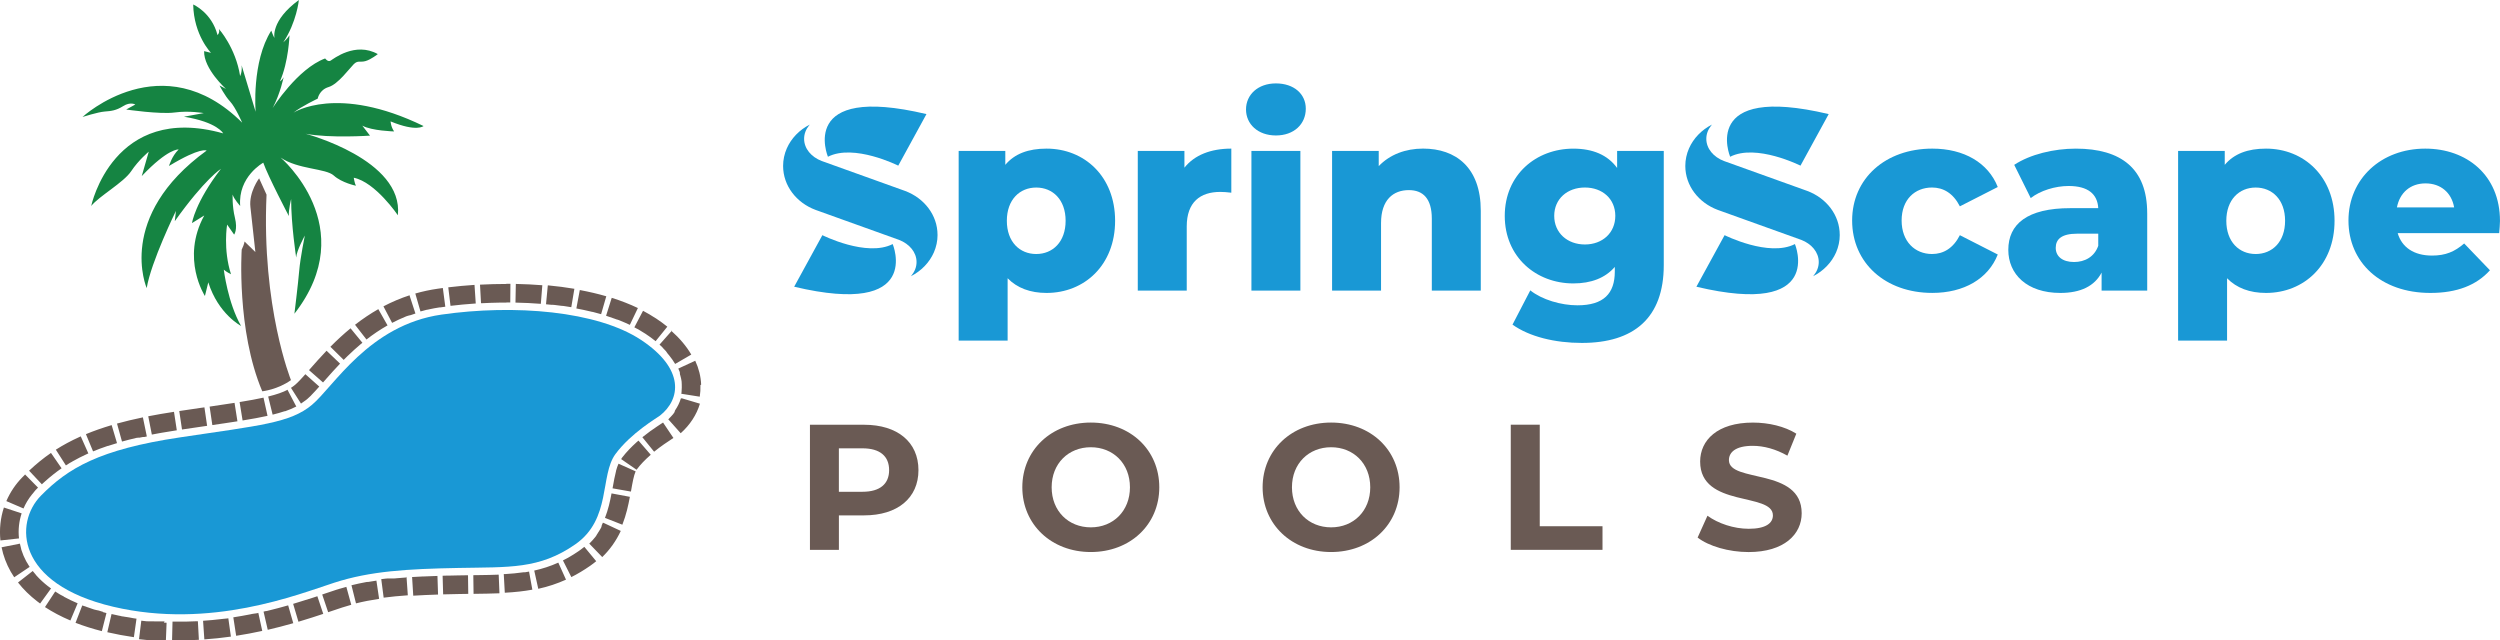 <?xml version="1.0" encoding="UTF-8"?><svg id="Layer_1" xmlns="http://www.w3.org/2000/svg" width="993.65" height="254.54" viewBox="0 0 993.65 254.54"><path d="M365.05,186.86c0,11.09-8.31,17.98-21.6,17.98h-10.02v13.72h-11.51v-49.74h21.53c13.29,0,21.6,6.89,21.6,18.05ZM353.39,186.86c0-5.47-3.55-8.67-10.59-8.67h-9.38v17.27h9.38c7.04,0,10.59-3.2,10.59-8.6Z" style="fill:#6a5a54;"/><path d="M406.33,193.68c0-14.78,11.51-25.73,27.22-25.73s27.22,10.87,27.22,25.73-11.58,25.73-27.22,25.73-27.22-10.94-27.22-25.73ZM449.11,193.68c0-9.45-6.68-15.92-15.56-15.92s-15.56,6.47-15.56,15.92,6.68,15.92,15.56,15.92,15.56-6.47,15.56-15.92Z" style="fill:#6a5a54;"/><path d="M501.84,193.68c0-14.78,11.51-25.73,27.22-25.73s27.22,10.87,27.22,25.73-11.58,25.73-27.22,25.73-27.22-10.94-27.22-25.73ZM544.62,193.68c0-9.45-6.68-15.92-15.56-15.92s-15.56,6.47-15.56,15.92,6.68,15.92,15.56,15.92,15.56-6.47,15.56-15.92Z" style="fill:#6a5a54;"/><path d="M600.48,168.8h11.51v40.36h24.94v9.38h-36.46v-49.74Z" style="fill:#6a5a54;"/><path d="M674.74,213.65l3.91-8.67c4.19,3.06,10.45,5.19,16.42,5.19,6.82,0,9.59-2.27,9.59-5.33,0-9.31-28.92-2.91-28.92-21.39,0-8.46,6.82-15.49,20.96-15.49,6.25,0,12.65,1.49,17.27,4.41l-3.55,8.74c-4.62-2.63-9.38-3.91-13.79-3.91-6.82,0-9.45,2.56-9.45,5.69,0,9.17,28.92,2.84,28.92,21.11,0,8.31-6.89,15.42-21.11,15.42-7.89,0-15.85-2.35-20.25-5.76Z" style="fill:#6a5a54;"/><path d="M443.21,87.75c0,17.62-12.19,28.68-27.25,28.68-6.45,0-11.68-1.95-15.47-5.84v24.79h-19.46V59.99h18.54v5.53c3.69-4.4,9.12-6.45,16.39-6.45,15.06,0,27.25,11.06,27.25,28.68ZM423.54,87.75c0-8.4-5.12-13.21-11.68-13.21s-11.68,4.81-11.68,13.21,5.12,13.21,11.68,13.21,11.68-4.81,11.68-13.21Z" style="fill:#1998d5;"/><path d="M489.4,59.07v17.52c-1.74-.2-2.97-.31-4.4-.31-7.89,0-13.32,3.99-13.32,13.73v25.5h-19.46v-55.52h18.54v6.66c3.99-5.02,10.45-7.58,18.64-7.58Z" style="fill:#1998d5;"/><path d="M495.24,43.5c0-5.84,4.71-10.35,11.88-10.35s11.88,4.2,11.88,10.04c0,6.15-4.71,10.65-11.88,10.65s-11.88-4.51-11.88-10.35ZM497.39,59.99h19.46v55.52h-19.46v-55.52Z" style="fill:#1998d5;"/><path d="M588.55,83.76v31.75h-19.46v-28.58c0-7.99-3.48-11.37-9.12-11.37-6.25,0-11.06,3.89-11.06,13.11v26.84h-19.46v-55.52h18.54v6.04c4.4-4.61,10.65-6.97,17.62-6.97,13.01,0,22.94,7.48,22.94,24.69Z" style="fill:#1998d5;"/><path d="M661.28,59.99v45.38c0,21-11.88,30.93-32.57,30.93-10.65,0-20.79-2.46-27.55-7.27l7.07-13.62c4.61,3.69,12.19,5.94,18.74,5.94,10.45,0,14.85-4.71,14.85-13.42v-1.84c-3.79,4.4-9.42,6.56-16.49,6.56-14.75,0-27.25-10.45-27.25-26.84s12.5-26.73,27.25-26.73c7.68,0,13.62,2.46,17.41,7.68v-6.76h18.54ZM642.02,85.8c0-6.76-5.12-11.27-12.09-11.27s-12.19,4.51-12.19,11.27,5.22,11.37,12.19,11.37,12.09-4.61,12.09-11.37Z" style="fill:#1998d5;"/><path d="M736.15,87.65c0-16.7,13.21-28.58,31.86-28.58,12.6,0,22.23,5.63,26.02,15.26l-15.06,7.68c-2.66-5.22-6.56-7.48-11.06-7.48-6.76,0-12.09,4.71-12.09,13.11s5.33,13.32,12.09,13.32c4.51,0,8.4-2.25,11.06-7.48l15.06,7.68c-3.79,9.63-13.42,15.26-26.02,15.26-18.64,0-31.86-11.88-31.86-28.78Z" style="fill:#1998d5;"/><path d="M853.43,84.68v30.83h-18.13v-7.17c-2.77,5.33-8.3,8.09-16.39,8.09-13.32,0-20.69-7.48-20.69-17.11,0-10.24,7.48-16.59,24.69-16.59h11.06c-.31-5.63-4.1-8.81-11.78-8.81-5.33,0-11.27,1.84-15.06,4.81l-6.56-13.21c6.35-4.2,15.77-6.45,24.48-6.45,18.03,0,28.37,7.99,28.37,25.61ZM833.97,97.69v-4.81h-8.4c-6.25,0-8.5,2.25-8.5,5.63s2.66,5.63,7.27,5.63c4.3,0,8.09-2.05,9.63-6.45Z" style="fill:#1998d5;"/><path d="M927.89,87.75c0,17.62-12.19,28.68-27.25,28.68-6.45,0-11.68-1.95-15.47-5.84v24.79h-19.46V59.99h18.54v5.53c3.69-4.4,9.12-6.45,16.39-6.45,15.06,0,27.25,11.06,27.25,28.68ZM908.23,87.75c0-8.4-5.12-13.21-11.68-13.21s-11.68,4.81-11.68,13.21,5.12,13.21,11.68,13.21,11.68-4.81,11.68-13.21Z" style="fill:#1998d5;"/><path d="M993.35,92.67h-40.36c1.64,5.63,6.45,8.91,13.62,8.91,5.43,0,9.01-1.54,12.8-4.81l10.24,10.65c-5.33,5.94-13.11,9.01-23.66,9.01-19.77,0-32.57-12.19-32.57-28.78s13.01-28.58,30.52-28.58c16.39,0,29.7,10.45,29.7,28.78,0,1.43-.2,3.28-.31,4.81ZM952.68,82.42h22.74c-1.02-5.84-5.33-9.53-11.37-9.53s-10.24,3.69-11.37,9.53Z" style="fill:#1998d5;"/><path d="M372.64,93.35c0,2.46-.52,4.8-1.46,6.96-1.77,4.04-5.03,7.4-9.17,9.5.11-.13.23-.26.33-.39,1.24-1.52,1.95-3.34,1.95-5.28,0-3.87-2.84-7.22-6.98-8.81l-.59-.21s-.02,0-.03-.01l-22.39-8.04-1.78-.64-7.82-2.81s-.04-.01-.06-.02l-.47-.17s-.03-.01-.05-.02c-7.55-2.82-12.87-9.57-12.87-17.45,0-2.46.52-4.8,1.46-6.96,1.77-4.04,5.03-7.4,9.17-9.5-.11.13-.23.26-.33.39-1.24,1.52-1.95,3.34-1.95,5.28,0,3.89,2.86,7.24,7.02,8.83,0,0,.01,0,.02,0l.5.18s.03.01.05.02l22.39,8.04,1.78.64,7.88,2.83h0l.47.17s.03.01.05.02c7.55,2.82,12.87,9.57,12.87,17.45Z" style="fill:#1998d5;"/><path d="M329.07,62.31s-12.21-29.16,39.16-16.96l-11.21,20.49s-17.61-8.84-27.96-3.53Z" style="fill:#1998d5;"/><path d="M354.81,97s12.21,29.16-39.16,16.96l11.21-20.49s17.61,8.84,27.96,3.53Z" style="fill:#1998d5;"/><path d="M731.23,93.35c0,2.46-.52,4.8-1.46,6.96-1.77,4.04-5.03,7.4-9.17,9.5.11-.13.23-.26.33-.39,1.24-1.52,1.95-3.34,1.95-5.28,0-3.87-2.84-7.22-6.98-8.81l-.59-.21s-.02,0-.03-.01l-22.39-8.04-1.78-.64-7.82-2.81s-.04-.01-.06-.02l-.47-.17s-.03-.01-.05-.02c-7.55-2.82-12.87-9.57-12.87-17.45,0-2.46.52-4.8,1.46-6.96,1.77-4.04,5.03-7.4,9.17-9.5-.11.13-.23.26-.33.39-1.24,1.52-1.95,3.34-1.95,5.28,0,3.89,2.86,7.24,7.02,8.83,0,0,.01,0,.02,0l.5.18s.03.01.05.02l22.39,8.04,1.78.64,7.88,2.83h0l.47.17s.03.01.05.02c7.55,2.82,12.87,9.57,12.87,17.45Z" style="fill:#1998d5;"/><path d="M687.67,62.31s-12.21-29.16,39.16-16.96l-11.21,20.49s-17.61-8.84-27.96-3.53Z" style="fill:#1998d5;"/><path d="M713.41,97s12.21,29.16-39.16,16.96l11.21-20.49s17.61,8.84,27.96,3.53Z" style="fill:#1998d5;"/><path d="M76.79,1.79s7.33,3.13,9.67,12.15c0,0,1.02-.93.54-2.43,0,0,6.64,7.35,8.44,18.72,0,0,.88-1.55.59-4.28l5.57,18.48s-1.65-19.89,6.22-32.26c0,0,.84,2.33,1.28,2.93,0,0-1.66-6.81,9.69-15.1,0,0-.87,8.84-6.22,16.85,0,0,1.81-1.58,2.49-2.83,0,0-.34,10.58-3.81,18.34,0,0,.92-.53,1.48-1.67,0,0-1.3,6.46-4.38,12.27,0,0,9.84-15.64,20.88-19.73,0,0,1.09,1.53,2.16.88,1.07-.65,9.81-7.64,18.77-2.61,0,0-2.63,2.11-4.83,2.76-2.2.65-3.06-.41-4.73,1.25-1.67,1.65-6.23,7.96-9.98,9.08-3.75,1.12-4.35,4.62-4.35,4.62,0,0-6.57,3.08-9.62,5.58,0,0,17.27-11.44,51.69,5.3,0,0-2.63,2.48-13.1-1.84,0,0,.12,2.2,1.41,3.99,0,0-8.92-.23-12.65-2.31l3.06,3.98s-15.82,1.09-25.58-.74c0,0,38.97,10.25,36.66,32.39,0,0-8.89-13.16-17.54-14.92,0,0,.38,2.37.87,3.18,0,0-5.6-1.14-8.8-4.05-3.2-2.91-14.22-2.37-21.15-7.15,0,0,32.41,27.52,5.5,62.08,0,0,1.47-11.9,1.9-17.03.42-5.13,2.24-14.04,2.24-14.04,0,0-3.31,6.02-3.44,8.73,0,0-2.01-13.08-2-23.25,0,0-1.08,4.28-.91,6.76,0,0-8.23-15.69-10.17-21.21,0,0-10.12,5.54-9.17,17.2,0,0-2.54-2.78-3-4.54,0,0-.25,4.53.91,9.26,1.16,4.73-.32,6.67-.32,6.67l-2.79-3.99s-1.66,9.81,1.55,19.75c0,0-1.99-1-2.87-1.84,0,0,1.56,13.09,6.87,22.39,0,0-9.06-4.73-13.03-17.34l-1.34,5.43s-9.67-14.81-.26-32.01l-4.88,3.03s1.17-8.15,11.52-21.57c0,0-6.37,3.98-18.36,20.81l.46-4.09s-9.95,20.35-11.62,30.69c0,0-12.42-28.34,23.82-54.66,0,0-2.32-1.54-14.96,6.12,0,0,1.11-3.92,3.84-6.57,0,0-4.12-.53-14.67,10.59l2.79-9.71s-4,3.28-7,7.78c-3.01,4.51-12.75,9.89-15.88,13.81,0,0,8.66-41.14,52.46-28.86,0,0-2.26-4.46-15.6-6.62l7.88-1.44s-5.81-1.04-11.58-.24-19.25-1.18-19.25-1.18l3.62-1.99s-1.95-1.17-4.79.62-4.83,1.98-7.44,2.18c-2.61.2-8.75,2.15-8.75,2.15,0,0,31.71-29.3,63.46,2.27,0,0-2.65-6.11-4.81-8.43-2.16-2.32-4.19-6.35-4.19-6.35l2.56,1.37s-8.89-7.97-8.69-15.02l2.74.67s-6.85-6.98-7.08-19.22Z" style="fill:#158442;"/><path d="M201.27,112.81v7.42h.87c.06,0,.12,0,.18,0h.49l.06-7.42c-.53,0-1.07,0-1.6,0ZM205.02,112.85l-.14,7.42c3.46.07,6.81.23,10.08.49l.59-7.39c-3.4-.27-6.95-.45-10.52-.52ZM217.72,113.55l-.7,7.39c.62.06,1.24.12,1.85.18h.01s.04,0,.07.01h.02c.05,0,.1.01.15.02,0,0,.01,0,.02,0,.02,0,.04,0,.06,0h.02s.04,0,.05,0c.01,0,.02,0,.03,0,.02,0,.05,0,.07,0,0,0,.02,0,.03,0,.02,0,.03,0,.05,0,.01,0,.02,0,.03,0h.04s.03,0,.04,0c.01,0,.02,0,.03,0,.03,0,.05,0,.08.01h.02s.03,0,.05,0c0,0,.02,0,.02,0,.02,0,.03,0,.05,0h.02c.06,0,.11.02.17.02h.01s.04,0,.05,0c0,0,.01,0,.02,0,.02,0,.04,0,.05,0h0c.06,0,.12.02.18.02h0s.04,0,.06,0c.72.09,1.43.17,2.13.27h0c.08.01.16.02.23.03h.01s.04,0,.05.01h.01c.06,0,.11.02.17.02t.01,0s.03,0,.05,0h.02s.03,0,.05.01h.02s.06.01.09.02h.02s.03,0,.04,0c.01,0,.02,0,.03,0,.02,0,.03,0,.04,0s.02,0,.03,0c.02,0,.03,0,.05,0,.02,0,.04,0,.06.01h.03s.03,0,.04.01h.03s.03,0,.04.01h.03s.04,0,.06.01h.02s.04.01.06.01c.01,0,.02,0,.03,0,.02,0,.03,0,.05,0,0,0,.01,0,.02,0,.02,0,.04,0,.06.01h.01s.05,0,.07.01h0s.05,0,.07.01h.01s.04.01.07.01h0c.97.14,1.94.29,2.89.46l1.23-7.32c-3.37-.57-6.92-1.03-10.54-1.37ZM230.44,115.31l-1.36,7.29c1.97.37,3.89.78,5.75,1.23h0s.07.02.11.03h0s.03,0,.05.01h0s.04.01.05.02h0s.03,0,.05.01t.01,0s.07.02.1.02c0,0,.01,0,.01,0,.02,0,.03,0,.05.01h0s.03.01.05.02h.02s.03,0,.04.01c0,0,.01,0,.02,0,.02,0,.03,0,.05.01,0,0,.01,0,.02,0,.01,0,.02,0,.03,0,0,0,.02,0,.02,0,0,0,.02,0,.03,0,.02,0,.03.01.04.02h.02s.02,0,.03.01c0,0,.01,0,.02,0,.01,0,.02,0,.03,0,.03,0,.05.01.07.02,0,0,0,0,.01,0,.05.01.1.03.14.04h0c1.02.26,2.03.54,3.02.82l2.06-7.12c-3.3-.96-6.85-1.79-10.52-2.48ZM243.12,118.43l-2.23,7.08s.03,0,.04.01h0s.02,0,.04.01h0s.03.01.04.02h0c.05.02.1.04.16.05,1.17.38,2.31.77,3.43,1.18.02,0,.03.01.04.02.05.02.1.04.15.06.02,0,.03.01.04.01,0,0,0,0,0,0,.05.02.1.04.14.05,0,0,0,0,0,0,.01,0,.03,0,.04.01h0s.03.01.03.02h0s.05.02.07.03c.01,0,.02,0,.03.01,0,0,.01,0,.02,0s.02,0,.03.01c0,0,.01,0,.02,0,.01,0,.02,0,.03.01t.01,0s.04.02.06.02t.01,0s.02,0,.03.01c0,0,.01,0,.02,0,.01,0,.02,0,.03.01,0,0,.01,0,.02,0,0,0,.02,0,.02.01.01,0,.02,0,.02,0,.02,0,.03.01.04.02.01,0,.02,0,.03.01,0,0,.02,0,.02,0,0,0,.02,0,.02.01,0,0,.02,0,.02,0,.01,0,.02.01.03.01,0,0,.01,0,.02.01.02,0,.03.01.04.02h0s.03.01.04.02c.01,0,.01,0,.02,0,.01,0,.02.01.03.01,0,0,.01,0,.02,0l.03.02s0,0,.01,0c.03.01.06.02.09.03,0,0,0,0,.01,0,.01,0,.02.01.04.02h.01s.02.01.03.02c0,0,.01,0,.01,0,.03.01.06.02.09.03,0,0,.01,0,.01,0,.01,0,.03.01.04.02,0,0,0,0,.01,0,.01,0,.03.01.04.02h0s.06.02.09.04c.02,0,.03.01.04.02t0,0s.09.04.14.05c.02,0,.03.02.04.02h0c1.32.53,2.6,1.09,3.82,1.67l3.2-6.69c-3.16-1.51-6.64-2.88-10.36-4.05ZM260.56,126.47c-1.55-1.03-3.22-2.01-4.98-2.94l-3.45,6.57c.24.13.48.25.71.38.08.05.16.09.24.13h0s.02.02.03.02t.01,0s.02.01.03.02t.01,0s.02,0,.03.01c0,0,.01,0,.01.01.01,0,.02,0,.03.01,0,0,.01,0,.02.01s.02,0,.02.01.01,0,.02.01c.01,0,.02.01.03.01,0,0,.01.01.02.01.01,0,.02.01.03.02,0,0,.02.01.03.02h.01s.02.02.03.02c0,0,.01,0,.02.01,0,0,.02.01.02.01,0,0,.01,0,.02.01.01,0,.02.01.03.01,0,0,.01.01.02.01,0,0,.02.01.02.02,0,0,.01,0,.02,0,.01,0,.02.01.03.02,0,0,0,0,.01,0,.01,0,.02.01.03.02h0s.03.02.04.02h0s.05.03.08.05c.01.01.03.02.04.02h0s.02.02.04.03h0s.02.02.03.02h0s.03.02.04.02c.82.47,1.61.95,2.37,1.46.01,0,.02.02.04.02h0s.02.02.03.02t.01,0s.02.02.03.02c0,0,0,0,0,0,.01,0,.02.01.03.02,0,0,0,0,0,0,.01,0,.02.02.03.02,0,0,0,0,0,0,.01,0,.03.02.04.02s.02.02.03.02t0,0s.02.01.03.02c0,0,0,0,0,0,.01,0,.02.01.03.02h0s.02.02.03.02c0,0,0,0,0,0,.02.02.04.03.06.04.01,0,.02.02.03.02.01.01.02.02.03.02.01.01.02.02.03.02h0s.06.05.09.07c.02.02.04.03.06.04.01.01.03.02.04.02.02.02.04.03.06.05.01,0,.02.02.03.02.02.02.05.03.07.04h0s.04.03.06.05c.01,0,.02.02.03.02,0,0,0,0,0,0,.01,0,.02.01.03.02.01,0,.02.01.03.02.01,0,.02.02.03.02h0s.04.03.06.04c0,0,0,0,0,0,.01,0,.02.02.03.02h0s.02.02.02.02t0,0l.03.02s0,0,0,0c.01.01.02.02.03.02,0,0,0,0,.01,0,0,0,.02.01.02.02,0,0,0,0,.01,0,0,0,.02.01.02.02s.01,0,.01.01c.01,0,.02.01.02.01,0,0,.01,0,.02.01l.02.02s.01,0,.02,0c0,0,.02.01.02.02,0,0,.01,0,.01.01.01,0,.02,0,.02.01t.01.01s.02.01.02.02c0,0,.01,0,.02,0l.02.02s.02.01.02.01c0,0,.01.01.01.01.01,0,.02.01.02.02,0,0,.01,0,.02.01s.01.01.02.01h.01s.02.02.03.03h0s.04.03.06.04h0s.03.02.04.03c.87.61,1.75,1.27,2.61,1.97l4.66-5.77c-1.44-1.16-3-2.3-4.65-3.39ZM267.05,131.42l-4.92,5.56c.18.16.37.32.54.49.02.02.04.04.06.05h0s.04.04.05.05h0s.04.04.06.06l.02.02s0,0,0,0c.01.01.03.02.04.03,0,0,0,0,0,0l.02.02s.02.01.02.02h0s.02.02.02.02c0,0,0,0,0,0,0,0,.01,0,.02.01h0s.01.02.02.02c0,0,.01.01.02.02,0,0,0,0,.01,0,0,0,0,.01.01.01,0,0,0,0,0,0l.04.04h0s0,.01.01.02l.02.02s.02.01.02.02h0s0,.02.01.02t.01.01h0s.01.02.02.02c0,0,0,0,.01,0,0,0,0,.01.01.01t0,.01s0,0,.01,0c0,0,0,0,0,.01,0,0,.02.01.02.02,0,0,0,0,0,0,0,0,0,0,.01.01h0s0,.01.01.02h0s.01.02.02.02t.01.01s0,0,.01.01c0,0,0,0,0,0,0,0,.01,0,.01.01h0s.03.03.04.04h0s.01.02.02.02c.02.02.03.03.04.04h0s.01.01.02.02t0,0s0,.01.01.01h0s.02.02.03.03c0,0,0,0,0,0,0,0,0,0,.01.01,0,0,0,0,0,0,0,0,0,0,.01.01h0s.01.02.02.03h0s0,.01.01.02h0s0,.01.01.02c.01.01.02.02.03.03h0s0,.01.01.02h0s.03.03.04.04c0,0,0,.01.01.02h0s.03.03.04.04c0,0,0,.01.01.01,0,0,0,0,0,0,0,0,.01.01.01.01,0,0,0,0,0,0,.01.02.03.03.04.04h0l.07.07h0s.03.03.04.05l.07.07s0,0,0,0l.04.04s0,0,.01.01c0,0,0,0,0,0l.1.1s0,0,.01.01c0,0,0,0,0,0l.05.05s0,0,0,0c.02.02.04.04.05.06.02.02.04.04.06.06.04.04.07.08.11.11,0,0,0,0,0,0,.02.02.04.04.05.05h0s.04.04.05.06c.02.02.04.04.06.06.02.02.04.04.05.06,0,0,0,0,0,0,0,0,.01,0,.01.01h0s.03.03.04.04c0,0,0,0,0,0,0,0,0,0,.01.01h0s.03.03.04.04h0s.06.06.06.06c0,0,.01.01.01.02h0s.02.03.04.04c0,0,0,0,0,0,0,0,0,0,.01.01,0,0,0,0,0,0,0,0,0,.01.01.01h0s.02.02.02.03h0s.01.02.01.02h0s.01.01.01.02h0s.02.02.02.03c0,0,0,0,0,0h.01s0,.02,0,.02c0,0,0,0,.01.01h0s.02.02.03.03c0,0,.01.01.01.02h0s.01.01.01.02t0,0s.02.01.02.02c0,0,0,0,0,0,0,0,0,0,.01.01h0s0,.01.01.02h0s.03.03.04.05c0,0,.01.01.01.02h0s.01.02.02.03h0s0,.01.01.02c0,0,0,0,0,0,0,0,0,0,.01.01,0,0,0,0,0,0,0,.01.01.02.02.02h0s0,.02.01.02c0,0,0,0,0,.01,0,0,0,0,.01,0,0,0,0,.01,0,.01t.01.01s.01.01.02.02c0,0,0,0,0,.01,0,0,0,0,.01,0,0,0,0,0,0,.01h.01s0,.02,0,.02c0,0,.01,0,.02.01s0,.01.01.01c0,0,0,0,0,.01,0,0,0,0,.01.01h0s.01.02.02.03c0,0,0,0,0,0h.01s0,.02,0,.02c0,0,0,.01.01.01,0,0,0,0,.01.01t0,.01l.02.02s0,0,0,0c0,0,0,.01.01.01,0,0,0,0,0,.01,0,0,0,0,.01.01h0s.01.02.02.03h0s0,.01.01.02c0,0,0,0,0,0,0,0,.01.01.01.02t0,0l.02.02s0,0,0,0c0,0,0,.01.01.02t0,0s.01,0,.01.01h.01s.02.03.03.04t0,.01s0,0,.01.01h0s0,.02.01.02h0s.01.02.02.02t0,0s0,.01.01.02c0,0,0,0,0,0,.01.01.02.03.03.04h0s0,.02.01.02c0,0,0,0,0,0,0,0,.01.01.02.02,0,0,.01.02.02.02h0s0,.01.01.02c0,0,0,0,0,0,0,.01.01.02.02.02s.01.01.02.02h0s.01.01.01.02h0s.02.02.02.02h0s.01.02.02.02c0,0,0,0,0,0,0,0,.01.01.01.02,0,0,0,0,0,0,0,0,.01.01.02.02,0,.01.01.02.02.02,0,0,0,0,0,0,0,0,.01.01.02.02h0s.01.02.02.02c0,.01.01.02.02.02h0s0,.02.01.02t0,0s.01.01.02.02c.01.02.02.03.04.04,0,0,.01.02.02.02.01.02.02.03.04.04.02.02.03.04.05.06h0s.01.01.02.02c.01.01.02.03.03.04h0s.01.01.01.02h0s.02.03.03.04c0,0,.01.01.02.02.89,1.09,1.69,2.23,2.4,3.43l6.41-3.73c-1.92-3.3-4.61-6.49-7.99-9.48ZM278.68,152.88c-.13-3.22-.92-6.41-2.35-9.5l-6.73,3.11c.21.45.4.9.57,1.36,0,.01.01.02.01.03h0s0,.02.01.03h0s0,.02.01.03h0s0,.02.01.03h0s0,.02,0,.02,0,0,0,.01,0,.01,0,.02,0,0,0,.01,0,.01,0,.02t0,.01s0,.01,0,.02h0s0,.02,0,.03c0,0,0,0,0,.01s0,.01,0,.02c0,0,0,0,0,.01s0,0,0,.01c0,0,0,.01,0,.02t0,.01v.02s0,0,0,.01c0,0,0,.01,0,.02,0,0,0,0,0,.01s0,.01,0,.01c0,0,0,.01,0,.02,0,0,0,.01,0,.01v.02s0,0,0,.01,0,.01,0,.01c0,0,0,.01,0,.02h0s.02.07.03.1c0,0,0,0,0,0s0,.01,0,.02c0,.01,0,.02.01.02h0s0,.02,0,.03c0,0,0,0,0,0,0,0,0,.02,0,.02h0s0,.02,0,.03c0,0,0,0,0,0,0,0,0,.01,0,.02h0s0,.02.01.03h0s0,.02,0,.02t0,.01s0,.01,0,.02h0s0,.02,0,.03h0s0,.02,0,.03h0s0,.02.01.03h0s0,.02,0,.03h0s0,.02.01.03c0,.01,0,.02,0,.03.05.14.09.28.13.42.22.76.4,1.54.51,2.33h0s0,.02,0,.03c0,0,0,.02,0,.03v.03h0v.03s0,.02,0,.03,0,.02,0,.03h0v.03h0s0,.02,0,.03h0s0,.02,0,.03c.02.11.03.22.04.33h0v.03h0s0,.02,0,.03v.03h0s0,.02,0,.03h0v.03h0s0,.02,0,.03v.03s0,.02,0,.02h0v.03h0s0,.02,0,.03v.03s0,.02,0,.02h0v.03s0,.02,0,.03h0v.03c0,.06.01.11.02.16v.03h0v.03h0s0,.02,0,.03v.03h0v.03s0,0,0,.01v.02h0v.06s0,0,0,.01v.02h0v.06s0,0,0,.01v.02h0v.06h0s0,.02,0,.03h0v.06h0v.04s0,.01,0,.01v.02h0v.06c.01.21.01.43.01.64,0,.57-.03,1.13-.09,1.69,0,.02,0,.03,0,.05,0,.02,0,.04,0,.05-.03.22-.06.45-.1.67l7.33,1.16c.24-1.51.33-3.05.27-4.6ZM270.62,158.34c-.49,1.64-1.25,3.22-2.26,4.7,0,0-.01.01-.01.02h0s-.02.04-.03.05c0,0,0,.01-.01.02h0s0,.01,0,.02h0s-.02.04-.03.05c0,0-.01.01-.01.02h0s0,.01,0,.02h0s0,.01-.01.02c0,.01-.02.02-.02.03,0,0,0,0,0,0,0,0,0,.01,0,.01h0s0,.02,0,.02h0s0,.02-.01.02c0,0-.01.01-.01.02h0s0,.01,0,.02c0,0,0,0,0,0t-.01.01h0s0,.01-.01.02h0s0,.01-.01.02c0,0,0,0,0,0,0,0,0,.01-.01.02,0,0,0,.01-.01.02,0,0,0,0,0,0t0,.01s0,0,0,0c0,0,0,0,0,.01h0s0,.01,0,.02h0s0,.01-.01.02t0,.01s0,0,0,.01c0,0,0,0,0,0t0,.01s0,0,0,0c0,0,0,0,0,0t0,.01s0,0-.01,0t0,.01s0,0,0,.01h0s0,.02-.01.02t0,.01h0s0,.01,0,.02h0s0,.01,0,.02h-.01s0,.02-.01.02c0,0,0,.01,0,.02,0,0,0,0,0,0h-.01s0,.02,0,.02c0,0,0,0,0,.01h0s0,.01,0,.01t0,.01h0s0,.01,0,.01c0,0-.01.02-.01.02t0,0s0,0-.01.01,0,.01-.01.01h0s0,.02-.01.02h0s-.02.03-.03.04c0,0,0,.01,0,.01h0s0,.01-.01.02h0s0,.01-.01.02h0s0,.01-.01.02c-.01.01-.02.03-.03.04h0s0,.01-.01.02c0,0,0,.01-.01.01h0s-.03.04-.04.06t-.01.01h0s0,.01-.01.02c-.02.02-.03.04-.04.05h0s0,.01-.01.02h-.01v.02s-.03.03-.04.05c0,0-.01.01-.01.01,0,0,0,0,0,0,0,0,0,0-.01.01-.01.02-.03.04-.04.05,0,0,0,.01-.01.02s0,.01-.01.01c-.02.03-.04.05-.05.07,0,0-.01.01-.01.02h0s-.03.04-.05.06h0s0,.01-.01.02c-.02.02-.04.05-.05.07h0s0,.01-.01.01h0s-.04.05-.05.07h0c-.26.31-.53.61-.82.91-.07.07-.14.15-.21.22,0,0-.01,0-.01.01h0s-.04.04-.06.06h0s0,.01-.01.01h0s-.04.05-.06.07c0,0-.01,0-.01.01-.03.03-.05.05-.08.07h0s-.05.05-.07.08h0l-.06.06s0,0-.01.01h0s0,.01-.01.02c-.02.02-.03.03-.05.05h0s0,.01-.01.01c0,0,0,0,0,0h-.01s-.05.06-.05.06c0,0,0,0,0,0,0,0,0,0-.01,0t0,0s0,0,0,.01t0,0s-.03.03-.05.04h0s0,.01-.01.02h0s0,.01-.01.01h0s-.03.03-.05.05h0s0,.01-.01.02h0s0,.01-.01.01h0s-.03.03-.04.04c0,0-.01,0-.02,0h0s0,.01-.01.02c0,0,0,0,0,0,0,0,0,0-.01,0t0,0s-.02.02-.03.03c0,0,0,0,0,0,0,0,0,0-.01,0t0,0s0,0,0,.01t0,0s-.01,0-.01,0c0,0,0,0,0,0h-.01s-.02.03-.03.03h0s0,.01-.01.01c0,0,0,0,0,0h-.01s0,.01,0,.02c0,0,0,0-.01,0t0,0s0,0,0,.01t0,0s-.02.01-.02.02h0s0,.01,0,.01t-.01,0s0,0,0,.01t0,0s-.01,0-.01,0c0,0,0,0,0,0h0s4.94,5.54,4.94,5.54c3.69-3.3,6.34-7.36,7.64-11.74l-7.11-2.12ZM263.52,167.95c-.09.06-.19.13-.3.2-.13.09-.27.18-.44.28-.47.31-1.07.7-1.76,1.17-.69.47-1.48,1-2.32,1.61,0,0-.01,0-.02.01s-.01,0-.02.01-.01,0-.01.01t-.01,0s0,0-.01,0c0,0,0,0,0,0h0s-.01.01-.01.01c0,0,0,0,0,0-.01,0-.02.02-.03.02-1.02.74-2.13,1.58-3.28,2.51l4.67,5.76c2.79-2.26,5.43-3.99,6.86-4.92.34-.22.6-.39.82-.54l-4.14-6.16ZM253.73,175.14h0s-.04.03-.05.05t0,0s-.04.03-.05.05c-.01.01-.02.02-.03.03-.02.02-.04.03-.06.05h0s-.04.04-.06.05c-.02.02-.04.03-.06.05-.03.02-.06.05-.08.07-.02.02-.04.04-.06.05-.11.1-.22.2-.33.29-1.97,1.78-3.93,3.78-5.6,5.95-.02.02-.03.04-.05.06h0s-.03.04-.05.06h0s-.02.03-.02.04c-.02.02-.03.04-.05.06h0s-.03.04-.04.06h0s-.02.02-.02.03c-.01.01-.02.02-.02.03h0s-.02.02-.02.03h0l-.02.03s0,0,0,0c0,0-.02.02-.02.03h0s-.01.03-.02.04h-.01s0,.02-.01.03c0,0,0,.01-.01.02,0,0,0,.01-.01.02,0,0,0,.01-.01.01t0,0s0,.01,0,.01t0,0s0,0,0,.01h0s0,.01,0,.02h0s0,.01,0,.02c0,0,0,0,0,0,0,0,0,.01-.01.01h0s-.04.06-.06.09l6.1,4.21s.03-.03.04-.04c1.41-1.91,3.29-3.89,5.61-5.9l-4.86-5.61ZM245.83,184.3c-.38.84-.69,1.77-.96,2.76h0s0,.03-.01.05c0,0,0,.01,0,.02h0s0,.02,0,.02h0s-.01.03-.02.05h0s0,.02,0,.02h0s0,.02,0,.03c0,0,0,0,0,.01h0s0,.02,0,.02h0s0,.02,0,.02h0s-.01.04-.02.05h0s0,.02,0,.02h0c-.49,1.86-.86,3.95-1.26,6.19v.02s-.01.04-.01.06c-.02.07-.03.13-.04.2-.02.08-.03.17-.05.25l7.31,1.29.08-.45c.53-3.04,1.04-5.92,1.79-7.59l-6.77-3.02ZM243.06,196.11c-.58,3.13-1.32,6.46-2.61,9.73l6.91,2.71c1.56-3.96,2.38-7.82,2.99-11.08l-7.29-1.36ZM239.63,207.75s-.05.09-.07.14c0,.01-.01.02-.01.03h0s0,.02-.01.03c0,.01,0,.02-.01.03s-.01.02-.02.03h0s-.02.04-.02.05t0,0s0,.02-.01.02c0,.01-.01.02-.01.03h0s-.02.04-.02.05c0,0,0,0,0,0,0,.02-.02.03-.02.05t0,0s-.01.03-.02.05h0s-.01.02-.02.03c0,0,0,.02-.01.02h0s-.01.02-.02.03c0,.01,0,.02-.01.02h0s-.01.02-.01.03t0,0s0,.01-.01.02h0s-.01.02-.01.03t0,0s0,.01-.01.02h0s-.01.02-.01.03t0,0s0,.01-.01.02h0s-.01.02-.01.03t0,0s0,.01-.01.02h0s-.01.02-.02.03h0s0,.02-.01.02h0s-.01.02-.02.03h0s0,.02-.01.02t0,0s0,.02-.01.03h0s0,.02-.01.02c0,0,0,0,0,.01s0,.01-.01.02c0,0,0,.01,0,.01,0,0,0,.01,0,.02s0,0,0,.01c0,0,0,.01-.01.02,0,0,0,0,0,0,0,0,0,.01,0,.02t0,.01s0,.01-.01.02h0s0,.02-.01.03h0s-.01.02-.01.02,0,.01,0,.01c0,0,0,.01-.01.02,0,0,0,.01,0,.02,0,0,0,0,0,.01,0,0,0,.01,0,.01,0,0-.01.02-.01.02,0,0,0,0,0,.01,0,0,0,0,0,.01t0,.01s-.01.01-.01.02c0,0,0,.01,0,.02t-.01.01s0,0,0,.01c0,0,0,.02-.01.02,0,0,0,0,0,.01t0,.01s0,0,0,.01,0,.01-.01.02c0,0,0,.01,0,.02s0,0,0,.01,0,0,0,.01c0,0-.01.01-.01.02,0,0,0,0,0,.01,0,0,0,0,0,.01,0,0,0,.01-.01.02,0,0,0,0,0,.01,0,0,0,.01-.01.02,0,0,0,0,0,.01,0,0,0,.01-.01.02,0,0,0,.01,0,.01,0,0,0,.01,0,.02h0s0,.02-.01.03h0s0,.02,0,.02c0,0,0,0,0,0,0,.01-.01.02-.01.02h-.01s0,.02,0,.02c0,0,0,.01,0,.02,0,0,0,.01-.01.02t0,.01s0,.01,0,.01c0,0,0,.01,0,.01,0,.01-.01.02-.01.02t0,.01s0,.01-.01.01h0s-.01.03-.02.03t0,.01s0,0,0,.01,0,0,0,.01c0,0,0,.02-.01.02t0,.01s0,0-.01.01h0s-.01.02-.02.03h0s0,.02-.01.02c0,0,0,0,0,0,0,.01,0,.02-.01.03,0,0,0,0,0,0-.01.02-.02.03-.03.05h0s-.02.04-.03.05c0,0,0,0,0,0,0,.01-.01.02-.02.03,0,0,0,.01-.01.02h0s-.02.04-.03.05h0s-.01.03-.02.04h0s0,.01,0,.02,0,0,0,0c0,.02-.02.03-.03.05h0s-.05.09-.08.13h0s-.02.04-.03.05c0,0,0,.01-.01.02h0s-.01.03-.02.04h0s-.02.03-.03.05h0s-.02.04-.03.05h0s-.04.07-.06.1h0s-.02.03-.03.05t0,0s-.02.03-.03.05h0s-.02.04-.03.05-.02.04-.03.05c0,.01-.02.02-.02.03-.01.02-.02.04-.03.05,0,0,0,.01-.01.02-.02.03-.03.06-.05.08-.01.02-.02.04-.03.05s-.02.03-.03.05c-.02.03-.04.06-.06.1-.01.02-.02.03-.03.05h0s-.02.04-.03.05c-.01.02-.02.04-.03.05-.02.03-.05.07-.07.1-.03.05-.06.09-.08.13-.03.03-.05.07-.07.1s-.04.07-.07.1c-.01.02-.02.03-.03.05-.01.02-.02.03-.03.05t0,0s-.02.03-.03.05l-.03.05h0s-.01.03-.02.04c0,0,0,.01-.01.02l-.03.05s0,0,0,0c0,0-.01.02-.02.03h0s-.02.04-.03.05c-.02.02-.03.03-.04.05h0s-.02.04-.03.05c0,0,0,0,0,0-.01.02-.02.03-.03.04t0,0l-.03.05h0s-.02.03-.03.05c0,0,0,0,0,0,0,.01-.01.02-.02.03,0,0,0,.01-.01.02,0,0,0,0,0,0,0,.01-.01.02-.02.03,0,0,0,0,0,0h-.01s0,.02,0,.02c0,0-.01.02-.02.02,0,0,0,0,0,0,0,0,0,.01-.01.02h0s-.02.02-.02.03h0s-.01.01-.01.02h0s-.01.02-.02.03c0,0,0,0,0,0,0,0-.01.01-.01.02,0,0,0,0,0,0,0,0-.01.02-.02.02s0,0,0,.01h-.01s0,.02,0,.02c0,0-.01.01-.02.02h0s0,.02-.01.02h-.01s0,.02-.01.03c0,0,0,0,0,.01t-.01.01s0,.01-.01.02c0,0,0,0-.01.01,0,0,0,.01,0,.02,0,0,0,0-.01,0,0,0,0,.01-.01.02,0,0,0,.01-.01.02,0,0,0,0,0,.01t-.01.01s0,.01-.01.02c0,0,0,.01-.01.01,0,0,0,.01,0,.01,0,0,0,.01-.01.01,0,.01,0,.02-.01.02t-.01.01s0,0,0,.01t-.01.01s-.01.01-.01.02c0,0,0,.01-.01.01,0,0,0,.01-.01.02,0,0,0,0,0,0,0,0-.01.02-.02.02,0,0,0,0,0,.01,0,0,0,0-.01.01,0,0,0,0,0,.01l-.02.02s0,0,0,.01c0,0,0,.01-.01.02h0s-.01.02-.02.03h0s-.01.02-.01.02t0,.01l-.02.02s0,0,0,.01l-.02.02s0,0,0,0c0,0,0,.02-.01.02,0,0,0,0,0,0l-.02.02s-.01.02-.02.02t0,.01s-.01.01-.02.02h0s-.01.02-.02.03h0s-.01.02-.02.03h0s0,.02-.01.02c0,0,0,0,0,0,0,.01-.01.02-.02.02h0s-.01.02-.02.03h0s-.01.02-.02.03c0,.01-.01.02-.02.02,0,0,0,0,0,0,0,0-.01.02-.02.02,0,0,0,0,0,0,0,0-.01.01-.02.02s-.01.02-.02.03c0,.01-.01.02-.02.02h0s-.02.02-.02.03c-.01.01-.02.02-.02.03,0,.01-.01.02-.02.03-.01.02-.03.03-.04.05-.69.86-1.45,1.69-2.29,2.51l5.15,5.34c3.03-2.93,5.52-6.42,7.37-10.39l-6.72-3.14ZM232.28,217.32c-.46.39-.95.76-1.46,1.13-.01.01-.02.02-.03.02,0,.01-.02.02-.03.02h0s-.08.06-.11.08h0s-.02.02-.03.02t0,0s-.02.01-.03.02h0s-.02.02-.03.03c-.02.01-.04.03-.06.04h0s-.02.02-.03.02c0,0,0,0,0,0-.01,0-.02.01-.03.02,0,0,0,0,0,0,0,0-.02.01-.03.02t0,0s-.02.01-.03.02c-.01,0-.02.01-.03.02-.01,0-.02.02-.04.03,0,0,0,0,0,0-.01,0-.03.02-.04.03-.02,0-.03.02-.04.03-.02.01-.03.02-.04.03h0s-.03.02-.04.03h0s-.05.04-.08.06h0c-1.38.95-2.74,1.8-4.09,2.57-.02.01-.03.02-.04.02h0s-.03.02-.04.03h0s-.03.02-.04.02c-.02.01-.03.02-.04.02h0s-.03.02-.04.03h0s-.02.02-.03.02c0,0-.01,0-.01,0-.01,0-.02.01-.04.02h0s-.02.02-.03.02c0,0-.01,0-.02.01-.01,0-.02.01-.03.02,0,0-.01,0-.02,0,0,0-.02.01-.03.02,0,0,0,0-.01,0-.01,0-.02.01-.03.02,0,0-.01,0-.02.01,0,0-.01,0-.02.01t-.02.01s-.02,0-.02.01c-.01,0-.02.01-.02.02,0,0-.02,0-.02,0,0,0-.01.01-.02.01-.01,0-.02.01-.03.02,0,0-.02,0-.02.01,0,0-.01,0-.01,0-.03.02-.05.03-.07.04,0,0,0,0,0,0-.03.01-.05.03-.07.04,0,0,0,0,0,0-.48.26-.97.52-1.45.76l3.34,6.62c2.51-1.26,5.03-2.77,7.48-4.48.83-.58,1.64-1.19,2.41-1.83l-4.73-5.72ZM221.9,223.62c-3.18,1.44-6.34,2.44-9.56,3.16l1.6,7.25c3.9-.86,7.5-2.06,11.02-3.64l-3.05-6.76ZM210.3,227.18c-.54.1-1.09.19-1.64.28h0s-.03,0-.04,0h0s-.02,0-.04,0h0s-.02,0-.03,0h-.01s-.02,0-.03,0c0,0-.01,0-.01,0-.01,0-.02,0-.03,0h-.01s-.02,0-.03,0h-.02s-.02,0-.03,0h-.02s-.02,0-.03,0c0,0-.01,0-.02,0h-.02s-.02,0-.02,0h-.02s-.01,0-.02,0h-.02s-.02,0-.03,0h-.01s-.02,0-.03,0-.01,0-.02,0h-.03s0,0-.01,0h-.03s0,0,0,0c-2.38.35-4.83.57-7.36.72h-.05s-.02,0-.03,0h-.06s-.02,0-.03,0h-.06s-.01,0-.02,0h-.07s0,0-.01,0h-.04s-.06,0-.1,0l.41,7.41c4.18-.23,7.66-.62,10.95-1.22l-1.33-7.3ZM198.2,228.4c-2.46.1-5,.15-7.67.18h-.17s-.02,0-.03,0h-.34c-.55.01-1.11.02-1.66.03h-.21l.1,7.42h.15c3.55-.05,6.9-.09,10.14-.22l-.3-7.41ZM186.04,228.64c-.31,0-.63,0-.96.01h-.05c-.27,0-.55.01-.83.02h-.17s-.03,0-.04,0h0c-.59,0-1.19.02-1.8.03h-.11c-1.23.03-2.43.05-3.61.08h-.17s-.05,0-.07,0h-.12s-.02,0-.03,0h-.19s-.02,0-.02,0h-.19s-.03,0-.04,0h-.06c-.56.02-1.11.03-1.66.05l.21,7.41c1.9-.05,3.92-.1,6.18-.14,1.13-.03,2.34-.04,3.8-.06l-.1-7.42ZM173.87,228.91c-1.89.06-3.7.13-5.46.21h-.01s-.06,0-.09,0h-.05s-.03,0-.04,0h-.06s-.04,0-.05,0h-.06c-1.46.07-2.87.15-4.26.23l.46,7.41c2.94-.18,6.17-.33,9.86-.45l-.24-7.41ZM161.73,229.5c-1.48.11-2.91.22-4.31.35l-.2.02h0s-.05,0-.08.01h0c-.06,0-.13.01-.19.02h-.05s-.02,0-.03,0h0s-.08.01-.11.01h0s-.02,0-.03,0h-.01s-.02,0-.03,0h-.05s-.01,0-.02,0h-.03s-.01,0-.01,0c-.04,0-.07,0-.1,0,0,0-.01,0-.02,0h-.03s-.02,0-.02,0h-.04s-.02,0-.03,0h-.03s-.01,0-.02,0h-.04s-.03,0-.04,0-.02,0-.03,0h-.04s-.02,0-.02,0h-.02s-.02,0-.03,0h-.02s-.02,0-.03,0h-.02s-.03,0-.04,0h-.02s-.02,0-.03,0h-.04s-.01,0-.02,0h-.02s-.02,0-.02,0h-.03s-.01,0-.02,0h-.05s-.03,0-.04,0c0,0-.01,0-.02,0h-.05s-.02,0-.03,0h-.02s-.02,0-.03,0h-.01s-.03,0-.04,0h-.01s-.03,0-.05,0h0s-.02,0-.04,0h-.02s-.02,0-.03,0h-.02s-.02,0-.03,0h-.02s-.02,0-.03,0h-.02s-.02,0-.03,0h-.01s-.03,0-.04,0h-.01s-.02,0-.03,0h-.05s-.01,0-.02,0h-.03s-.01,0-.02,0h-.03s0,0-.01,0h-.04s-.01,0-.02,0h-.03s0,0-.02,0h-.03s-.01,0-.02,0h-.04s-.02,0-.03,0h-.02s-.02,0-.04,0h0s-.03,0-.04,0c-.01,0-.02,0-.03,0h-.02s-.02,0-.03,0h-.04s-.02,0-.02,0h-.02s-.02,0-.02,0h-.02s-.03,0-.04,0h-.01s-.02,0-.03,0h-.02s-.02,0-.03,0h-.02s-.01,0-.02,0h-.02s-.02,0-.02,0h-.02s-.01,0-.02,0c-.03,0-.06,0-.09.01h-.04s-.01,0-.02,0h-.03s-.01,0-.02,0h-.03s-.08.01-.11.02c-.02,0-.03,0-.04,0h0s-.02,0-.03,0h-.04s-.01,0-.01,0h-.03s0,0-.01,0c-.05,0-.09.01-.14.02h-.01s-.02,0-.03,0h0s-.03,0-.04,0h0c-.06,0-.12.02-.18.02-.58.07-1.15.14-1.72.21l.96,7.36c2.93-.39,6.07-.69,9.6-.94l-.52-7.4ZM149.63,230.77c-1.09.16-2.16.33-3.22.52h0s-.03,0-.04,0c-.02,0-.03,0-.04.01h-.01s-.02,0-.03,0h0s-.03,0-.04,0c0,0,0,0-.01,0-.01,0-.02,0-.03,0h-.02s-.02,0-.03,0c0,0-.01,0-.01,0-.01,0-.02,0-.03,0h0s-.03,0-.04,0c0,0-.01,0-.02,0h-.03s0,0-.02,0c-.02,0-.04,0-.06.01h0s-.01,0-.02,0c0,0-.02,0-.02,0h-.01s-.03,0-.04,0h0s-.02,0-.03.01h-.02s-.02,0-.03,0h-.02s-.02,0-.03.01h-.01s-.02,0-.03,0h0s-.03,0-.04.01h0s-.03,0-.04,0h0s-.03,0-.04.01h0c-2,.37-3.95.79-5.88,1.27l1.8,7.2c2.92-.73,5.92-1.31,9.19-1.8l-1.09-7.34ZM137.72,233.24c-.72.2-1.43.4-2.15.61h0s-.04.02-.06.02-.04.01-.06.02c0,0,0,0-.01,0-.02,0-.04.01-.05.02,0,0-.01,0-.02,0-.01,0-.02.01-.04.01,0,0-.01,0-.02,0-.02,0-.03.01-.05.02-.01,0-.02,0-.03.01-.01,0-.02,0-.03,0-.02,0-.03.01-.05.02-.01,0-.02,0-.02,0-.01,0-.02,0-.03.01,0,0-.01,0-.02,0-.02,0-.04.01-.06.02h-.01s-.08.03-.11.04h0c-.24.08-.49.15-.74.23,0,0,0,0,0,0-.04.01-.07.02-.11.03,0,0-.01,0-.02,0-.02,0-.03.01-.05.02-.01,0-.02,0-.03.01-.01,0-.02,0-.03.01,0,0-.02,0-.03,0,0,0-.02,0-.02.01-.02,0-.04.01-.05.02,0,0-.01,0-.02,0-.02,0-.04.01-.05.02-1.31.42-2.78.92-4.47,1.49-.33.11-.67.23-1.02.35-.07.02-.13.05-.2.07l2.37,7.03,1.22-.41c1.66-.56,3.1-1.05,4.36-1.46,1.19-.39,2.4-.75,3.6-1.08l-1.96-7.15ZM126.15,236.97c-1.01.34-2.08.69-3.18,1.05-.02,0-.03.01-.04.02h0s-.03.01-.04.02c-.02,0-.03,0-.04.01,0,0,0,0-.02,0-.01,0-.02,0-.03.01,0,0-.01,0-.02,0-.01,0-.02,0-.03,0,0,0-.02,0-.02.01,0,0-.01,0-.02,0-.01,0-.02,0-.03,0,0,0,0,0,0,0-1.93.62-3.99,1.27-6.17,1.92l2.11,7.11c3.9-1.16,7.32-2.28,9.86-3.13l-2.35-7.03ZM114.54,240.6c-2.54.73-5.22,1.45-8.03,2.13-.04,0-.08.02-.11.03h0s-.07.02-.11.03t0,0s-.07.02-.11.03h-.02s-.03,0-.04.01t-.01,0s-.04,0-.05.01h-.01s-.03.01-.04.01c0,0-.01,0-.02,0-.02,0-.03,0-.04.01-.01,0-.02,0-.03,0-.01,0-.02,0-.03.01-.01,0-.02,0-.03,0,0,0-.02,0-.03,0-.01,0-.02,0-.03,0-.01,0-.03.01-.04.01s-.02,0-.03,0c-.01,0-.02,0-.02,0-.01,0-.02,0-.03.01h-.02s-.04.01-.06.02c0,0-.01,0-.02,0,0,0-.02,0-.04,0,0,0,0,0,0,0-.03,0-.05.01-.07.02h0s-.03,0-.04.01h-.01s-.08.02-.11.03h0c-.19.05-.37.09-.56.13l1.67,7.23c3.33-.77,6.65-1.63,10.14-2.63l-2.04-7.13ZM102.74,243.59s-.05.01-.08.02h0l-.06.02s-.01,0-.01,0c-.04,0-.07.02-.11.02h0s-.07.02-.11.03h-.01s-.04.01-.06.02h-.01s-.07.02-.1.03h-.01s-.07.02-.1.02c0,0-.01,0-.02,0-.02,0-.04.01-.06.01,0,0-.01,0-.02,0-.01,0-.02,0-.03,0,0,0-.01,0-.02,0-.02,0-.04,0-.05.01,0,0-.01,0-.02,0-.01,0-.03,0-.04,0-.03,0-.05.01-.07.02h-.02s-.04.01-.06.02h-.02s-.02,0-.03.01h-.02s-.03.01-.05.01c-.01,0-.02,0-.03,0,0,0-.02,0-.03,0,0,0-.02,0-.02,0-.02,0-.04.01-.05.01,0,0-.01,0-.02,0-.02,0-.04.01-.06.01,0,0-.01,0-.01,0-.02,0-.02,0-.04,0,0,0-.01,0-.02,0-.02,0-.04,0-.06.01h-.01s-.02,0-.04.01h0l-.06.02h-.02s-.07.02-.1.02c0,0-.01,0-.02,0-.02,0-.04,0-.05.01,0,0-.01,0-.02,0s-.02,0-.03,0-.02,0-.02,0c-.02,0-.04,0-.05.01,0,0-.01,0-.02,0-.01,0-.03,0-.03,0h0s-.05.01-.07.02h-.02s-.05.01-.07.02c-.02,0-.03,0-.04,0,0,0-.01,0-.01,0-.02,0-.04.01-.06.01,0,0-.01,0-.01,0-.04,0-.07.02-.11.02h-.01s-.04.01-.06.02h0s-.02,0-.03,0c0,0-.01,0-.02,0-.02,0-.04.01-.06.01t-.01,0s-.07.02-.11.02h0s-.07.02-.11.03h-.01s-.05.01-.07.02c-.04,0-.08.02-.12.02-.04.01-.07.02-.11.03h0c-.1.02-.2.04-.3.06h0c-2.14.42-4.34.81-6.6,1.16l1.13,7.34c3.39-.53,6.89-1.18,10.37-1.94l-1.58-7.25ZM90.77,245.74s-.08.01-.12.02c-.02,0-.04.01-.06.01h-.01s-.04,0-.06.01h-.01c-.08.01-.17.03-.25.04h0s-.04,0-.06.01h-.02s-.04,0-.06,0c0,0,0,0-.02,0-.02,0-.03,0-.05,0h-.02s-.04,0-.06.01c-.07.01-.13.02-.19.03h-.01s-.03,0-.05.01h-.02s-.03,0-.05,0c0,0-.01,0-.02,0-.02,0-.04,0-.05,0h-.02c-.08.02-.16.03-.24.04h-.01s-.04,0-.05,0c-.01,0-.02,0-.02,0-.02,0-.03,0-.05,0,0,0-.02,0-.02,0-.02,0-.03,0-.05,0h-.02s-.04,0-.05.01h0c-.07,0-.13.02-.19.03h0s-.04,0-.06,0h-.01s-.04,0-.06.01h-.02s-.04,0-.06.01h-.01c-.11.01-.21.03-.32.04h0s-.04,0-.06,0h0c-.13.02-.26.04-.4.05-2.33.28-4.72.51-7.15.67l.51,7.4c3.47-.24,7.01-.61,10.55-1.11l-1.03-7.35ZM78.66,246.92s-.02,0-.02,0h-.02s-.04,0-.06,0h-.08s-.04,0-.06,0h-.02s-.04,0-.06,0h-.01s-.09,0-.13,0h0s-.05,0-.07,0h0c-1.45.07-2.91.12-4.38.15-.1,0-.19,0-.28,0h-.22s-.04,0-.07,0h-.29s-.09,0-.14,0h-.73s-.04,0-.06,0h-.89s-.03,0-.04,0h-.61c-.05,0-.11,0-.16,0h-.39s-.03,0-.05,0h-.31s-.02,0-.02,0h-.23c-.23,0-.46-.01-.69-.02l-.18,7.42c1.03.02,2.09.04,3.12.04,2.49,0,5.02-.07,7.54-.21l-.4-7.41ZM65.43,246.97h0c-.06,0-.11,0-.16,0h0s-.04,0-.05,0h-.01s-.06,0-.09,0h-.08s-.05,0-.08,0h-.02s-.03,0-.05,0h-.03s-.04,0-.06,0h-.03s-.03,0-.04,0h-.07s-.04,0-.06,0h-.04s-.03,0-.04,0h-.03s-.04,0-.06,0h-.07s-.03,0-.04,0h-.05s-.03,0-.04,0h-.04s-.02,0-.03,0h-.05s-.03,0-.04,0h-.04s-.03,0-.04,0h-.04s-.03,0-.05,0h-.07s-.03,0-.04,0h-.03s-.04,0-.06,0h-.03s-.03,0-.04,0h-.03s-.04,0-.06,0h-.03s-.03,0-.04,0h-.03s-.04,0-.06,0h-.03s-.03,0-.04,0h-.03s-.04,0-.06,0c0,0-.02,0-.03,0h-.07s-.03,0-.05,0-.03,0-.05,0h-.04s-.03,0-.04,0h-.04s-.03,0-.04,0h-.05s-.02,0-.03,0h-.04s-.03,0-.04,0-.03,0-.05,0h-.07s-.02,0-.03,0c-.02,0-.04,0-.06,0h-.04s-.03,0-.04,0h-.04s-.04,0-.06,0c-.01,0-.02,0-.04,0h-.03s-.03,0-.04,0h-.04s-.04,0-.06,0h-.03s-.03,0-.04,0h-.04s-.04,0-.06,0c-.01,0-.03,0-.04,0h-.04s-.02,0-.03,0c-.02,0-.04,0-.06,0h-.03s-.03,0-.04,0h-.03s-.04,0-.07,0c0,0-.02,0-.03,0h-.04s-.02,0-.03,0c-.03,0-.05,0-.07,0h-.03s-.03,0-.04,0h-.03s-.09-.01-.14-.01c0,0-.02,0-.03,0h-.04s-.01,0-.02,0c-.02,0-.05,0-.07,0h-.03s-.03,0-.04,0c-.01,0-.02,0-.03,0-.02,0-.04,0-.06,0h-.03s-.03,0-.04,0h-.03s-.05,0-.07,0c0,0-.02,0-.03,0h-.04s-.02,0-.02,0c-.03,0-.05,0-.07,0,0,0-.02,0-.03,0h-.04s-.02,0-.03,0c-.03,0-.05,0-.07,0h-.02s-.03,0-.04,0h-.03s-.06,0-.09-.01h0s-.03,0-.04,0h-.03s-.03,0-.04,0-.02,0-.03,0c-.03,0-.05,0-.07,0h-.03s-.03,0-.04,0h-.03s-.05,0-.07-.01h-.03s-.02,0-.04,0h-.03s-.04,0-.06,0c-.01,0-.03,0-.04,0s-.03,0-.04,0h-.03s-.04,0-.06,0c-.01,0-.03,0-.04,0s-.03,0-.04,0h-.04s-.03,0-.05,0c-.02,0-.03,0-.05,0-.01,0-.02,0-.03,0h-.04s-.02,0-.03,0c-.02,0-.04,0-.06,0-.01,0-.02,0-.03,0s-.03,0-.04,0h-.03s-.04,0-.06,0c0,0-.02,0-.03,0-.02,0-.03,0-.05,0h-.03s-.04,0-.07,0c0,0-.01,0-.02,0-.02,0-.04,0-.05,0h-.03s-.04,0-.07-.01h-.01s-.04,0-.06,0c0,0-.01,0-.02,0-.02,0-.04,0-.07,0-.03,0-.05,0-.07,0,0,0-.01,0-.02,0-.03,0-.05,0-.07,0-.03,0-.05,0-.07-.01h-.01s-.05,0-.07,0h0s-.05-.01-.08-.01c-.62-.07-1.25-.14-1.87-.22l-.91,7.36c3.51.44,7.09.73,10.67.87l.29-7.41c-.36-.02-.71-.03-1.07-.05ZM52.9,245.7c-.05-.01-.1-.02-.15-.03h0c-.05-.01-.1-.02-.15-.03h0c-.05,0-.1-.02-.15-.03h0c-.05,0-.1-.02-.15-.03h-.01c-.05,0-.1-.02-.15-.03h-.01s-.1-.02-.15-.03h-.01s-.1-.02-.15-.03h0s-.1-.02-.14-.03h-.01c-.05-.01-.1-.02-.15-.03h-.01c-.05-.01-.1-.02-.15-.03h-.01s-.05-.01-.07-.02c-.03,0-.05,0-.07-.01,0,0-.01,0-.02,0-.02,0-.05,0-.07-.01-.03,0-.05-.01-.07-.01,0,0-.01,0-.02,0-.02,0-.05,0-.07-.01h0s-.05-.01-.07-.02h-.01s-.05-.01-.07-.01c0,0,0,0-.01,0-.02,0-.05,0-.07-.01h-.01s-.04-.01-.06-.02h-.01s-.05-.01-.07-.01c0,0-.01,0-.02,0-.02,0-.04,0-.06-.01h-.01s-.05-.01-.07-.02h-.02s-.04-.01-.06-.01c0,0-.01,0-.02,0-.02,0-.05,0-.07-.01,0,0-.01,0-.02,0-.02,0-.04,0-.06-.01h-.02s-.05-.01-.07-.02h-.02s-.04-.01-.06-.01c0,0-.01,0-.02,0-.03,0-.05,0-.07-.01,0,0-.01,0-.02,0-.02,0-.04,0-.06-.01h-.02s-.05-.01-.07-.02h-.02l-.06-.02h-.02s-.04-.01-.07-.01c0,0-.01,0-.02,0-.02,0-.04,0-.06-.01,0,0-.01,0-.02,0-.03,0-.05,0-.07-.01,0,0-.01,0-.02,0-.02,0-.04,0-.05-.01h-.02s-.05-.01-.07-.02h-.02s-.04-.01-.06-.02h-.02s-.05-.01-.07-.02h-.02s-.04-.01-.06-.01c0,0-.01,0-.02,0-.02,0-.05-.01-.07-.01,0,0-.01,0-.02,0-.02,0-.04,0-.06-.01,0,0-.02,0-.02,0-.02,0-.05,0-.07-.01,0,0,0,0-.01,0-.02,0-.04,0-.06-.01,0,0,0,0-.02,0-.03,0-.05,0-.07-.01,0,0-.01,0-.02,0-.02,0-.04,0-.06-.01h-.02s-.05-.01-.07-.02h-.01l-.06-.02h-.02s-.05-.01-.07-.02h0s-.04-.01-.06-.02h-.02s-.05-.01-.07-.02h0s-.05-.01-.07-.02h-.02s-.05-.01-.07-.02c-.03,0-.05-.01-.07-.02h-.01c-.05-.01-.1-.02-.14-.03h-.01c-.05-.01-.1-.02-.15-.03t-.01,0s-.1-.02-.14-.03c0,0,0,0-.01,0-.05-.01-.1-.02-.15-.03h0c-.05-.01-.1-.02-.15-.03h0l-.15-.03h0s-.1-.02-.15-.04h0c-.82-.17-1.63-.35-2.45-.54l-1.68,7.23c3.45.8,7,1.46,10.56,1.97l1.04-7.35c-.5-.07-.99-.14-1.49-.22ZM40.99,243.2c-.08-.02-.15-.04-.23-.07-.04-.01-.08-.02-.11-.03h0s-.08-.02-.11-.03h0s-.08-.03-.11-.04h0s-.07-.02-.11-.03-.08-.02-.12-.03c-.04-.02-.08-.03-.11-.04h0c-.06-.02-.11-.03-.17-.05h0s-.04-.02-.06-.02-.04-.01-.06-.02-.04-.01-.06-.02h0s-.03-.01-.05-.02c0,0,0,0,0,0-.02,0-.04-.01-.06-.02-.02,0-.04-.01-.05-.02h-.01s-.07-.02-.11-.03c0,0,0,0-.01,0-.04-.01-.07-.02-.1-.03h-.01s-.04-.01-.05-.02c-.02,0-.04-.01-.05-.02,0,0-.01,0-.02,0-.02,0-.03-.01-.04-.01,0,0-.01,0-.01,0-.02,0-.04-.01-.05-.02,0,0-.01,0-.02,0-.01,0-.03,0-.04-.01,0,0,0,0-.01,0-.02,0-.03,0-.05-.01,0,0-.01,0-.02,0-.02,0-.03-.01-.04-.01,0,0-.01,0-.02,0-.02,0-.03-.01-.05-.02,0,0-.01,0-.02,0-.01,0-.02,0-.04-.01,0,0-.01,0-.02,0-.02,0-.03-.01-.05-.02,0,0,0,0-.02,0-.02,0-.03,0-.04-.01,0,0-.01,0-.02,0-.02,0-.03,0-.05-.01,0,0-.02,0-.02,0-.01,0-.02-.01-.03-.01,0,0-.02,0-.02,0-.02,0-.03-.01-.05-.02,0,0-.01,0-.02,0-.01,0-.02,0-.03-.01,0,0-.02,0-.02,0-.02,0-.03-.01-.05-.02,0,0-.01,0-.02,0-.01,0-.02,0-.04-.01,0,0-.01,0-.02,0-.01,0-.02,0-.03-.01-.01,0-.02,0-.03-.01-.01,0-.02,0-.03,0-.01,0-.02,0-.03-.01-.01,0-.02,0-.03-.01-.01,0-.02,0-.03-.01-.01,0-.02,0-.03,0,0,0-.02,0-.02-.01,0,0-.02,0-.03,0-.01,0-.02-.01-.03-.01-.01,0-.02-.01-.03-.01,0,0-.02,0-.03-.01,0,0-.02,0-.02,0-.02,0-.03-.01-.04-.01-.01,0-.02,0-.03-.01-.01,0-.02,0-.03-.01,0,0-.02,0-.02,0-.02,0-.04-.01-.05-.02,0,0-.01,0-.02,0-.01,0-.02,0-.03-.01-.01,0-.02,0-.02,0-.02,0-.04-.01-.06-.02t-.01,0s-.02,0-.03-.01h-.02s-.07-.02-.1-.03c0,0-.01,0-.02,0-.03-.01-.07-.03-.1-.04h-.02s-.02-.01-.03-.01c-.03-.01-.05-.02-.07-.03h-.02s-.02-.01-.03-.01h0s-.05-.02-.07-.03h0s-.02-.01-.03-.01c0,0,0,0,0,0-.03,0-.05-.02-.07-.02h0s-.08-.03-.11-.04c-.13-.04-.25-.08-.37-.12h0s-.07-.03-.11-.04c-.04-.02-.08-.03-.11-.04-.04-.01-.08-.02-.11-.04-.58-.19-1.15-.39-1.71-.59h0s-.07-.03-.1-.04h0s-.07-.03-.1-.04c0,0,0,0,0,0-.03-.01-.07-.03-.1-.04,0,0,0,0-.01,0-.03-.01-.06-.02-.1-.04h-.01s-.06-.03-.09-.04c0,0,0,0-.02,0-.01,0-.02-.01-.03-.01-.02-.01-.04-.02-.06-.03,0,0,0,0-.02,0-.01,0-.02,0-.03-.01,0,0-.01,0-.01,0-.02,0-.04-.01-.06-.02,0,0-.01,0-.02-.01,0,0-.02,0-.03-.01,0,0,0,0-.02,0-.02,0-.03-.01-.05-.02,0,0-.01,0-.02,0-.01,0-.02-.01-.03-.01,0,0,0,0-.02-.01-.02,0-.03-.01-.05-.02,0,0-.01,0-.02,0-.01,0-.02,0-.03-.01-.01,0-.02,0-.02,0-.02,0-.03-.01-.04-.02,0,0-.02,0-.02-.01-.01,0-.02,0-.03-.01,0,0-.02,0-.02,0-.01,0-.02-.01-.03-.01l-.03-.02s-.02,0-.02,0c-.01,0-.02-.01-.03-.01,0,0-.01,0-.02-.01-.01,0-.03-.01-.04-.02,0,0-.01,0-.02,0-.01,0-.02-.01-.04-.01,0,0,0,0-.01,0-.02,0-.03-.01-.05-.02t-.01,0s-.03,0-.04-.01c0,0-.01,0-.01,0-.02,0-.03-.01-.05-.02,0,0-.01,0-.02,0-.01,0-.02-.01-.04-.02,0,0,0,0,0,0-.02,0-.03-.01-.05-.02,0,0,0,0,0,0-.02,0-.03-.01-.05-.02,0,0,0,0,0,0-.02,0-.03-.01-.05-.02-.01,0-.02-.01-.03-.02l-2.68,6.92c3.24,1.25,6.75,2.36,10.46,3.31l1.83-7.19c-.49-.13-.98-.25-1.46-.39ZM25.47,237.15s0,0,0,0c-.04-.02-.09-.05-.13-.07,0,0,0,0,0,0-.01,0-.03-.02-.04-.02h0s-.06-.04-.09-.05h0s-.03-.02-.04-.02t-.01,0s-.03-.02-.04-.02c0,0,0,0,0,0-.01,0-.03-.02-.04-.02-.02-.01-.03-.02-.04-.03t0,0l-.03-.02s0,0-.01,0c-.03-.02-.05-.03-.08-.05,0,0,0,0-.01,0-.01,0-.02-.01-.03-.02,0,0,0,0-.01,0l-.03-.02s0,0-.01,0c-.01-.01-.03-.02-.04-.03,0,0,0,0-.01,0,0,0-.02-.01-.03-.02,0,0-.01,0-.02-.01-.01,0-.02-.01-.03-.01,0,0-.01-.01-.02-.01l-.03-.02s0,0-.01-.01c-.01,0-.03-.01-.04-.02,0,0-.01,0-.02,0-.01,0-.02-.01-.03-.02,0,0-.01,0-.02-.01,0,0-.02-.01-.02-.01,0,0-.02-.01-.02-.01-.01-.01-.02-.02-.04-.02,0,0-.01-.01-.02-.01-.01,0-.02-.01-.02-.02,0,0-.02,0-.02-.01s-.01,0-.02-.01c0,0-.02-.01-.03-.01t-.01-.01s-.03-.02-.05-.03c0,0-.01,0-.02,0,0,0-.02-.01-.02-.02,0,0-.01,0-.02-.01,0,0-.02,0-.03-.01,0,0,0,0-.01-.01-.03-.02-.06-.03-.08-.05,0,0-.01,0-.01-.01-.01,0-.02,0-.03-.01,0,0-.01,0-.02-.01,0,0-.02-.01-.03-.02,0,0,0,0,0,0-.02-.01-.04-.02-.06-.03h0s-.02-.02-.03-.02c0,0-.01,0-.01,0-.01,0-.02-.01-.03-.02t-.01,0s-.06-.04-.09-.05h0s-.02-.02-.03-.02c0,0,0,0,0,0-.05-.03-.09-.05-.13-.08h0s-.02-.01-.03-.02c-.04-.03-.09-.05-.13-.08h0c-.52-.31-1.02-.63-1.52-.96l-4.07,6.2c3.01,1.97,6.41,3.77,10.1,5.33l2.88-6.83c-1.92-.81-3.73-1.68-5.44-2.61ZM20.14,233.77s0,0-.01,0c0,0-.02-.01-.03-.02,0,0-.01,0-.02-.01,0,0,0-.01-.01-.01-.01,0-.02-.02-.03-.02,0,0,0,0,0,0-.16-.12-.32-.23-.48-.36t0,0s-.02-.01-.03-.02c-.03-.02-.05-.04-.08-.06,0,0,0,0-.01-.01,0,0-.01-.01-.02-.02,0,0-.01,0-.02-.01,0,0-.01-.01-.02-.01,0,0-.01-.01-.02-.02,0,0,0-.01-.01-.01-.01-.01-.03-.02-.04-.03-.01-.01-.02-.02-.03-.03,0,0,0,0-.01,0,0,0-.02-.02-.02-.02,0,0,0,0-.01,0-.01,0-.02-.02-.02-.02,0,0-.01,0-.01,0-.01,0-.02-.01-.03-.02,0,0,0,0,0,0-.01,0-.02-.01-.03-.02t-.01,0s-.02-.02-.03-.02h0c-1.73-1.35-3.28-2.78-4.63-4.27-.01-.01-.02-.02-.03-.03,0,0,0,0,0,0,0-.01-.01-.02-.02-.03h0s-.01-.02-.02-.03c0,0,0,0,0,0,0-.01-.01-.02-.02-.03-.02-.02-.04-.04-.05-.06,0,0,0,0,0,0,0-.01-.02-.02-.02-.03,0,0,0,0-.01-.01,0,0-.01-.01-.02-.02,0,0,0,0-.01-.01,0,0,0-.01,0-.02l-.02-.02s0,0-.01-.01c0,0,0-.01-.01-.02,0,0-.01,0-.01-.01,0,0-.01-.01-.02-.02,0,0,0-.01,0-.01-.01,0-.02-.01-.02-.02-.03-.04-.06-.07-.09-.1h0s-.02-.02-.02-.03h0s-.01-.02-.02-.03h0c-.37-.43-.72-.85-1.06-1.28l-5.85,4.57c2.1,2.69,4.67,5.22,7.65,7.51.38.29.76.57,1.14.85l4.35-6.01c-.05-.04-.1-.08-.15-.11ZM11.76,225.27h0s-.01-.02-.02-.03c0,0,0,0,0,0,0-.02-.03-.04-.04-.06h0s-.01-.02-.02-.03t0-.01s-.01-.02-.02-.02c0,0,0,0,0-.01,0,0-.01-.01-.02-.02h0s-.01-.02-.02-.03c0,0,0,0,0,0,0-.01,0-.02-.01-.02s0,0-.01-.01,0-.02-.01-.02,0,0,0-.01c0-.01-.02-.02-.02-.03-.02-.02-.03-.04-.04-.06h0s-.01-.02-.02-.03c0,0,0,0,0,0,0-.01-.01-.02-.02-.03h0s-.01-.02-.02-.03c0,0,0-.01,0-.01,0-.01-.01-.02-.01-.02t-.01-.01s0-.02-.01-.02t0-.01s-.01-.02-.02-.02c0,0,0,0,0,0-.01-.02-.03-.04-.04-.06,0,0,0,0,0,0,0-.01-.01-.02-.02-.03h0s-.01-.02-.02-.03c0,0,0,0,0,0,0-.01,0-.02-.01-.02,0,0,0-.01,0-.01,0-.01-.01-.02-.02-.02,0,0,0,0,0-.01,0,0-.01-.02-.02-.02t0-.01s-.01-.02-.02-.02h0s-.04-.07-.06-.1c0,0,0,0,0,0,0-.01-.01-.02-.02-.03t0-.01s0-.01-.01-.02c0,0,0,0,0,0,0-.01-.01-.02-.02-.03h0s-.01-.02-.01-.03c0,0,0,0,0,0,0-.01-.01-.02-.02-.03h0s-.01-.03-.02-.04h0s-.02-.04-.04-.06h0s-.01-.02-.02-.03t0-.01s-.01-.02-.02-.02t0-.01s0-.02-.01-.02t0-.01s-.01-.02-.02-.02t0-.01s-.01-.02-.01-.02h0s-.01-.03-.02-.04h0s-.04-.06-.05-.09c0,0,0,0,0,0,0-.01-.01-.02-.02-.03h0s-.01-.02-.02-.03c0,0,0,0,0,0,0-.01-.01-.02-.02-.03h0s-.01-.03-.02-.03c0,0,0,0,0,0,0-.01-.01-.02-.02-.03-.02-.03-.04-.06-.06-.09,0-.01-.01-.02-.02-.03h0s-.01-.02-.02-.03c0,0,0,0,0,0,0-.01-.01-.02-.02-.03h0s-.01-.03-.02-.03c0,0,0,0,0,0-.03-.06-.07-.12-.1-.18h0s-.01-.03-.02-.03h0s-.01-.03-.02-.03h0s-.01-.03-.02-.04c-.03-.05-.06-.1-.09-.16,0-.01-.01-.02-.02-.03-.01-.01-.02-.02-.02-.03-.75-1.39-1.35-2.82-1.83-4.3,0-.01,0-.02-.01-.03-.02-.06-.04-.11-.05-.17,0-.01,0-.02-.01-.03h0s0-.03-.01-.04h0s0-.02-.01-.03h0s-.01-.03-.01-.04h0s-.01-.03-.01-.04c-.01-.04-.02-.07-.03-.1,0-.01-.01-.02-.01-.03t0-.01s0-.02,0-.02c0,0,0-.01,0-.01,0-.01,0-.02,0-.03h0s0-.03-.01-.03h0s0-.03-.01-.03v-.02s0-.02-.01-.02h0s0-.03-.01-.04c0-.01,0-.02-.01-.03h0s0-.02,0-.03c-.18-.62-.33-1.25-.46-1.88l-7.28,1.45c.17.85.38,1.71.62,2.55.95,3.29,2.43,6.44,4.4,9.37l6.16-4.14s0-.01-.01-.02ZM8.6,204.04l-7.05-2.32c-1.38,4.19-1.85,8.71-1.38,13.09l7.38-.81c-.37-3.38,0-6.78,1.05-9.96ZM9.93,188.64c-.34.34-.69.69-1.03,1.04-2.7,2.75-4.85,5.94-6.38,9.49l6.82,2.93c.84-1.95,1.94-3.8,3.3-5.49.04-.05.07-.09.11-.13.03-.03.05-.06.07-.08.02-.02.03-.04.05-.05.02-.03.05-.06.07-.08.02-.02.03-.04.05-.05h0s.03-.04.04-.06h0s.01-.02.02-.03c.02-.02.03-.04.05-.05,0-.01.02-.02.02-.03,0-.01.02-.02.03-.03h0s.01-.02.02-.03h0s.03-.04.05-.06c.01-.01.02-.02.02-.03.01-.01.02-.02.03-.03,0-.01.02-.02.02-.03h0s.03-.04.04-.05h0s.01-.02.02-.03h0s.02-.02.02-.03h0s0-.02.02-.02h0s.03-.04.05-.06c.01-.01.02-.02.02-.03h0s.02-.02.02-.03c.01-.01.02-.02.02-.03h0s.03-.04.05-.05h0s.02-.02.02-.03h0s.02-.02.02-.03c.01-.01.02-.02.02-.03,0,0,0,0,0,0l.05-.05h0s.02-.02.02-.03h0s.02-.02.02-.03c.01-.01.02-.02.02-.03t0,0s.02-.01.02-.02c.01-.01.02-.02.03-.03,0,0,0,0,0,0,0,0,.01-.01.02-.02,0,0,0,0,0,0,.01,0,.02-.02.02-.02h0s.01-.02.02-.03h0s.01-.02.02-.03h0s.02-.02.02-.03t0,0s.01-.01.02-.02t0,0s.01-.02.02-.03l.02-.02h0s.02-.02.02-.03c0,0,0,0,0,0,0,0,0-.02.02-.02t0,0s.01-.02.02-.02c0,0,0,0,0,0,.01-.01.02-.02.03-.03l.02-.02h0s.01-.02.02-.03h0s.01-.02.02-.03c0,0,0,0,0,0,0,0,0-.01.02-.02t0-.01s.02-.02.03-.02c.01-.01.02-.02.03-.04l.02-.02s.02-.01.02-.02c0-.01.01-.02.02-.02,0,0,0-.01.02-.02.01,0,.02-.02.02-.02,0,0,0,0,.01-.01.02-.01.03-.03.04-.04,0,0,.01-.01.01-.01.01-.01.02-.02.03-.02,0,0,0-.01.01-.02s.02-.02.02-.02c0,0,.01-.01.02-.02.01-.01.03-.03.04-.04,0,0,0,0,.01-.01l.03-.03s.02-.02.02-.02l.02-.02s.01-.01.02-.02l.03-.03s0,0,.01-.01c.01-.01.02-.03.04-.04,0,0,0,0,0-.01.01,0,.02-.02.03-.03,0,0,0,0,.01-.01.01-.01.02-.02.03-.03h0c.14-.14.28-.28.43-.42l-5.21-5.29ZM20.25,180.03c-2.98,2.05-5.82,4.36-8.69,7.05l5.08,5.41c.17-.17.35-.33.52-.49,0,0,0,0,0,0,0-.01.02-.02.04-.03h0s.05-.05.08-.07l.03-.03s.01,0,.01-.01c.01,0,.02-.02.03-.02,0,0,.01-.01.01-.01.01-.01.02-.02.03-.03,0,0,0,0,0-.01.01-.01.03-.02.04-.03,0,0,0,0,.01-.01.01,0,.02-.01.02-.02,0,0,.01-.01.02-.01,0-.01.01-.02.02-.02l.02-.02s.02-.01.02-.02c.02-.02.05-.04.07-.06,0,0,.01-.01.02-.01,0-.01.01-.02.02-.02,0,0,0-.01.01-.01.01-.01.02-.02.02-.02,0,0,.01,0,.01-.01.03-.03.06-.05.08-.07h0s.02-.02.03-.03c0,0,0,0,0-.01.01,0,.02-.02.03-.02h0s.08-.08.12-.11h0c2.14-1.92,4.29-3.62,6.53-5.17l-4.21-6.1ZM32.06,173.46c-.16.07-.31.14-.47.21-3.41,1.55-6.48,3.2-9.4,5.06l4,6.25c.39-.25.79-.5,1.18-.74l.03-.02s0,0,0,0c.03-.02.06-.04.09-.06l.03-.02h0s.06-.04.09-.06c.01,0,.02-.01.03-.02,0,0,0,0,.01,0,.01,0,.02-.01.03-.02,0,0,0,0,.01,0,.03-.02.05-.03.08-.05,0,0,0,0,.01,0,0,0,.02-.01.02-.02,0,0,.01,0,.02,0,0,0,.02-.01.02-.02,0,0,.01,0,.02,0,.01-.01.03-.02.04-.03,0,0,.01,0,.02-.01,0,0,.01,0,.02-.01,0,0,.01,0,.02-.01s.01-.01.02-.01c0,0,.01-.01.02-.02,0,0,.02,0,.02-.01l.03-.02s.01-.01.02-.01c0,0,.02-.01.02-.02,0,0,.01,0,.02-.01,0,0,.02,0,.03-.01t.01-.01s.03-.02.04-.02c0,0,.01,0,.02-.01.01,0,.02,0,.03-.01,0,0,.01-.01.02-.01,0,0,.02-.01.02-.02,0,0,.01,0,.02,0,.01-.01.03-.02.04-.03.02,0,.03-.02.04-.02,0,0,0,0,.01,0,.01,0,.02-.01.03-.02,0,0,.01,0,.02-.01l.03-.02s0,0,0,0c.01-.01.03-.02.04-.03h0s.02-.02.03-.02c0,0,0,0,.01,0,.01,0,.02-.01.03-.02h.01s.05-.03.08-.05h0s.03-.02.04-.03h0s.06-.04.08-.05c.02,0,.03-.02.04-.02h0s.08-.05.12-.07h0s.08-.05.13-.07c1.67-.95,3.41-1.83,5.24-2.67.05-.02.09-.04.14-.06,0,0,0,0,0,0,.01,0,.03-.01.04-.02h0s.06-.03.09-.05h.01s.03-.01.04-.02t.01,0s.03-.02.04-.02c.09-.04.17-.08.26-.12,0,0,.01,0,.01,0h0s.07-.04.11-.05c.02,0,.03-.02.05-.02l-3.02-6.78ZM44.39,168.96c-3.64,1.09-7.09,2.29-10.24,3.6l2.84,6.85c1.75-.73,3.59-1.42,5.52-2.07h0s.02-.01.03-.01c.05-.02.1-.04.15-.05t.01,0s.02,0,.03-.01h0s.06-.02.09-.03h0s.02,0,.02,0c0,0,.01,0,.02,0,0,0,.01,0,.02,0,0,0,.02,0,.02-.01,0,0,.01,0,.02,0,0,0,.02,0,.02,0s.01,0,.02,0c.01,0,.02,0,.04-.01h0l.03-.02h.01s.02,0,.02-.01c0,0,.01,0,.02,0,0,0,.02,0,.03,0t.01,0s.05-.02.07-.03h0s.02,0,.03-.01t.01,0s.02,0,.03-.01h0s.07-.03.11-.04c1.02-.34,2.07-.66,3.14-.98l-2.11-7.11ZM56.8,165.88c-3.65.76-7.11,1.59-10.29,2.47l1.98,7.15c1.84-.51,3.74-.99,5.74-1.46.01,0,.03,0,.04-.01.02,0,.03,0,.04,0h0s.05-.02.07-.02h0s.02,0,.03,0t.01,0s.02,0,.03,0,0,0,.02,0c.01,0,.02,0,.03,0h.01s.02,0,.03-.01h.01s.02,0,.03-.01h0s.02,0,.03,0c0,0,0,0,.01,0,.01,0,.02,0,.03,0h.01s.02,0,.03-.01h.01s.02,0,.03,0t0,0s.02,0,.03,0c0,0,.01,0,.01,0,.04,0,.08-.02.12-.03h.01s.02,0,.03-.01h.02s.02,0,.02,0c0,0,.01,0,.02,0,0,0,.02,0,.03,0,0,0,.01,0,.02,0,.01,0,.02,0,.03,0,0,0,.01,0,.02,0h.02s.02,0,.02,0c0,0,.01,0,.02,0,.01,0,.02,0,.03,0,0,0,.01,0,.02,0,0,0,.02,0,.03,0,0,0,0,0,.01,0,.01,0,.02,0,.03,0h.02s.02,0,.03,0c0,0,.01,0,.01,0,.01,0,.02,0,.03,0,0,0,.01,0,.02,0,0,0,.02,0,.03,0h.01s.02,0,.03,0c0,0,.01,0,.02,0,.01,0,.02,0,.03,0,0,0,0,0,.01,0,.01,0,.02,0,.03,0h0s.02,0,.03-.01h0s.03,0,.04,0h0c.1-.03.2-.05.29-.07h0s.05-.01.07-.02h0s.02,0,.04-.01h0s.02,0,.03,0h0s.05-.02.07-.02h0s.03,0,.04,0h0s.02,0,.03-.01h0s.03,0,.04-.01h0s.02,0,.03,0h0s.03,0,.04-.01h0s.02,0,.03,0c0,0,.01,0,.02,0,0,0,.02,0,.03,0,0,0,0,0,.01,0,.02,0,.05-.01.07-.02h0c.08-.02.15-.03.23-.05.02,0,.05-.02.07-.02h0s.02,0,.03,0c0,0,0,0,.02,0h.02s.02,0,.02,0c0,0,.02,0,.02,0s.01,0,.02,0c0,0,.01,0,.02,0,0,0,.01,0,.02,0h.02s.02,0,.03,0c0,0,.01,0,.02,0s.02,0,.02,0c.01,0,.02,0,.02,0s.01,0,.02,0c.01,0,.02,0,.03,0h.02s.02,0,.02,0c.01,0,.02,0,.03,0,0,0,.01,0,.02,0,.01,0,.02,0,.03,0h.02s.02,0,.02,0c0,0,.02,0,.02,0,.01,0,.02,0,.03,0,0,0,0,0,0,0,.01,0,.02,0,.03,0h.01s.03,0,.04-.01h0s.03,0,.04-.01h0c.32-.07.65-.14.97-.2l-1.5-7.27ZM69.17,163.68c-3.61.55-7.06,1.15-10.25,1.77l1.43,7.28c.87-.17,1.76-.34,2.66-.5.11-.02.22-.04.33-.06h0s.03,0,.04-.01h0s.03,0,.04,0h.01s.05-.01.08-.02h0c.06-.01.11-.02.17-.03.03,0,.05-.01.08-.02.02,0,.03,0,.04-.01h0s.03,0,.04,0h0s.03,0,.04,0h0c.1-.02.2-.04.29-.06h0c1.96-.35,3.99-.68,6.1-1l-1.12-7.34ZM81.25,161.9l-1,.15h-.07c-2.83.43-5.75.85-8.93,1.32l1.09,7.34c3.18-.47,6.14-.9,8.93-1.31h0s.03,0,.05,0c.03,0,.06-.01.08-.02.31-.04.61-.09.92-.13l-1.07-7.34ZM93.21,160.12c-2.91.46-6.06.92-9.9,1.49l1.08,7.34c1.52-.22,2.98-.44,4.37-.65h.03s.02,0,.02,0c1.96-.29,3.81-.57,5.56-.85l-1.15-7.33ZM104.73,158.04c-2.53.56-5.55,1.12-9.5,1.76l1.19,7.32c3.78-.61,7.05-1.21,9.91-1.84l-1.6-7.25ZM114.39,154.88c-1.97,1.04-4.45,1.9-7.8,2.72l1.77,7.21c1.69-.42,3.23-.85,4.65-1.33h0s.02,0,.03-.01c.02,0,.04-.02.06-.02h0s.01,0,.01,0h0s.01,0,.01,0t.01,0s.02,0,.02,0h0s0,0,.01,0h0s0,0,.01,0,0,0,.01,0h0s0,0,.01,0,0,0,.01,0h.02s0,0,0,0t.01,0h.01s0,0,.01,0h0s.01,0,.01,0h0s.03-.01.04-.02h0s.01,0,.01,0h0s0,0,.01,0c0,0,0,0,0,0h.01s0,0,.01,0,.01,0,.02,0c0,0,.01,0,.02,0,0,0,.01,0,.02,0,1.5-.53,2.86-1.1,4.12-1.74l.06-.03s.01,0,.02,0h0s.02-.02.03-.02c0,0,.01,0,.02,0,0,0,.01,0,.01,0h0s.01-.01.01-.01h0s.01,0,.02-.01c0,0,.01,0,.01,0,0,0,0,0,.01,0h0s0,0,.01,0h0s.01,0,.01-.01h0s.01,0,.02-.01h0s.01,0,.01,0c0,0,0,0,0,0t.01,0h0s0,0,.01,0t.01,0l-3.45-6.57ZM121.46,148.64c-1.44,1.61-3.05,3.38-4.15,4.3-.53.44-1.08.84-1.66,1.21l3.98,6.26c.68-.44,1.33-.9,1.96-1.39,0,0,0,0,0,0,0,0,.01,0,.02-.01t0,0s.01-.01.01-.01h0s.02-.02.03-.03h0s.01-.01.02-.02c0,0,0,0,0,0,0,0,0,0,.02-.01h0s.02-.02.03-.03c0,0,0,0,.01,0,0,0,0,0,.01-.01,0,0,0,0,.01,0,0,0,0,0,0-.01,0,0,.01,0,.01,0t.01,0s0-.01.01-.01h0s.01-.02.02-.02c0,0,0,0,0,0,0,0,.01-.01.01-.01h0s.01-.01.02-.02h0s.01-.01.02-.02c0,0,0,0,0,0,0,0,0,0,.01-.01,0,0,0,0,0,0,0,0,.01,0,.02-.01,0,0,.01-.01.02-.02,0,0,0,0,0,0,0,0,.01,0,.02-.01h0s.01-.01.02-.02h0s.02-.02.04-.03l.02-.02h0s.01-.01.02-.02c0,0,.02-.01.02-.02,0,0,0,0,.01,0h0s0-.01,0-.01t0,0s0,0,.01,0c0,0,.02-.01.02-.02,0,0,0,0,.01,0h0s.02-.02.04-.03c.01-.01.02-.02.03-.03t.01-.01c.44-.38.9-.8,1.39-1.28,0,0,.01-.01.01-.01,0-.01.02-.02.03-.03,0,0,.01,0,.01-.01,0,0,0,0,0,0,0,0,.02-.01.02-.02h0s0,0,0-.01h0s0-.01,0-.01c0,0,0,0,0,0,.01,0,.02-.02.02-.02,0,0,0,0,0,0,0,0,0,0,0,0,0,0,0,0,0,0,0,0,0,0,.01,0,0,0,0-.01.01-.02.01,0,.02-.01.02-.02l.03-.03h0s0,0,0-.01c0,0,0,0,0,0,.01-.01.02-.02.04-.03h0s0-.01,0-.01c0,0,0,0,0,0,0,0,.02-.02.03-.03t0-.01h0s0,0,0,0h0c.96-.97,2-2.11,3.12-3.37l-5.54-4.93ZM129.79,139.41c-2.49,2.6-4.7,5.11-6.65,7.33l-.32.37,5.57,4.9c.11-.12.22-.24.33-.37.34-.39.69-.78,1.04-1.18t0-.01s.03-.03.04-.04c0-.01.01-.02.02-.02t0-.01c1.63-1.84,3.4-3.82,5.34-5.85l-5.36-5.12ZM139.33,130.49c-2.67,2.19-5.29,4.59-8.01,7.34l5.28,5.21c.47-.48.95-.95,1.44-1.43l.11-.11s0,0,0,0c.01,0,.02-.01.02-.02l.02-.02s0,0,.01,0c0,0,.01-.01.02-.02,0,0,.01,0,.01,0,0,0,.02-.02.02-.02h0s.05-.06.05-.06c0,0,0,0,0,0,.02-.02.04-.04.06-.05,1.58-1.53,3.26-3.06,5.04-4.55h0s.02-.02.03-.03c0,0,0,0,0,0,.01,0,.02-.02.03-.02,0,0,0,0,0,0,.01,0,.02-.02.03-.02t0,0s.02-.02.02-.02t.01,0s.02-.02.03-.02c0,0,0-.01.01-.01,0,0,.01-.01.02-.02t.01-.01s.02-.01.03-.02c0,0,0,0,.01,0l.02-.02s.02-.01.02-.02.01-.01.02-.02c0,0,.01,0,.02-.01,0,0,0,0,.01-.01.01,0,.02-.02.03-.02t.01-.01s.01-.01.02-.01h0s.03-.03.04-.04h0c.08-.07.15-.13.23-.19l-4.7-5.74ZM150.37,122.87c-3.13,1.78-6.25,3.87-9.26,6.21l4.55,5.86c2.57-2,5.35-3.9,8.37-5.61l-3.66-6.45ZM162.83,117.35c-3.55,1.16-7.06,2.64-10.43,4.41l3.45,6.57c1.68-.88,3.44-1.7,5.26-2.45.04-.02.08-.03.11-.05h0s.02-.01.03-.01t0,0s.05-.02.08-.03h0s.02-.01.03-.01h0s.07-.04.11-.05t.01,0s.02,0,.02-.01h0s.06-.02.08-.03h0s.02-.01.03-.02h0s.05-.02.08-.03h0s.02-.01.03-.01c0,0,0,0,.01,0,0,0,.02,0,.02-.01t.01,0s.05-.02.07-.03c0,0,.01,0,.01,0,.01,0,.02,0,.02-.01,0,0,.01,0,.02,0,0,0,.01,0,.02,0h0s.03-.02.05-.02c0,0,0,0,.01,0,0,0,.01,0,.02,0t.01,0s.02,0,.02-.01t.01,0s.04-.01.05-.02c0,0,.02-.01.02-.01s.01,0,.01,0c.01,0,.02,0,.02-.01h.02s.05-.02.07-.03c0,0,0,0,.01,0,0,0,.02,0,.02,0t.01,0s.02,0,.02-.01h0s.03-.02.05-.02h0s.02,0,.03-.01c0,0,0,0,.01,0,0,0,.01,0,.02,0t.01,0s.05-.02.07-.03c0,0,.01,0,.01,0,.01,0,.02,0,.02-.01,0,0,.01,0,.02,0s.01,0,.02,0c0,0,0,0,.01,0,0,0,.03-.01.04-.02,0,0,0,0,.01,0,0,0,.01,0,.02,0t.01,0s.02,0,.02-.01c0,0,.01,0,.02,0,.02,0,.05-.02.07-.03,0,0,0,0,.01,0,0,0,.02,0,.02,0t.01,0s.02,0,.02-.01h.01s.03-.01.04-.02c0,0,.01,0,.02,0,0,0,.01,0,.02-.01,0,0,.01,0,.02,0,0,0,.02,0,.02,0s.01,0,.02,0c0,0,.03-.01.04-.02,0,0,.01,0,.01,0,0,0,.02,0,.02,0s.01,0,.02,0c0,0,.01,0,.02,0,0,0,0,0,.01,0,.01,0,.02,0,.02-.01h0s.03-.01.05-.02h.01s.02,0,.03-.01c0,0,0,0,.01,0,0,0,.02,0,.02,0s0,0,.01,0c.02,0,.03-.01.05-.02,0,0,.02,0,.03,0,0,0,0,0,0,0,.01,0,.02,0,.03-.01h0s.06-.02.08-.03h0s.02,0,.03-.01h.01s.02-.01.02-.01h0s.06-.02.08-.03t0,0s.02,0,.03,0h0s.06-.03.09-.04c.01,0,.02,0,.03-.01.04-.02.08-.03.12-.04.44-.15.88-.3,1.32-.45l-2.3-7.05ZM176.03,114.47c-.67.09-1.36.19-2.03.28-3.02.43-6.03,1.08-8.93,1.91l2.05,7.13c.65-.18,1.3-.36,1.97-.53h0s.04-.01.06-.02h0s.02,0,.03,0h0s.02,0,.03-.01c.02,0,.04-.01.06-.02.14-.04.28-.07.43-.1.01,0,.02,0,.03,0h0s.02,0,.03-.01c.01,0,.02,0,.03,0,0,0,.02,0,.03-.01.02,0,.02,0,.03,0,.01,0,.02,0,.03-.01h0s.02,0,.03,0h0s.02,0,.03,0c0,0,0,0,0,0,.01,0,.02,0,.03,0h0s.02,0,.03,0h0c.12-.03.24-.06.37-.09.02,0,.04-.01.06-.02.02,0,.04,0,.06-.01,1.35-.3,2.75-.57,4.17-.78.02,0,.05,0,.07-.01.01,0,.02,0,.03,0h0s.02,0,.03,0h.04s0,0,0,0h.03s0,0,0,0h.03s0,0,0,0h.03s0,0,.01,0h.03s.02,0,.03,0h0s.02,0,.02,0c.02,0,.03,0,.04,0,.65-.09,1.3-.18,1.95-.27l-.97-7.36ZM188.62,113.23c-3.49.23-7,.56-10.45.97l.89,7.36c3.18-.38,6.37-.68,9.57-.9.05,0,.1,0,.15-.01h0c.05,0,.11,0,.16-.01.05,0,.1,0,.15-.01h0l-.49-7.4ZM190.78,113.1l.41,7.41h.07s.02,0,.03,0h.05s.03,0,.04,0h.08s.02,0,.03,0h.07s.01,0,.02,0h.05s.07,0,.1,0c2.23-.12,4.46-.19,6.68-.23h.31s.32,0,.32,0c.03,0,.05,0,.07,0h.46s.03,0,.04,0h.66s.04,0,.05,0h.96v-7.42c-3.48,0-7,.1-10.49.28Z" style="fill:#6a5a54;"/><path d="M262.24,165.23c-1.05.83-11.4,6.81-17.63,15.25-6.23,8.45-1.57,25.86-15.94,35.86-14.37,10-26.31,9-46.53,9.4-20.21.39-34.9,1.22-49.25,5.85-14.36,4.63-49.13,18.66-87.88,9.57-38.76-9.09-39.4-33.34-28.71-44.18,10.69-10.85,23.13-18.34,55.19-23.13,32.06-4.79,43.86-5.74,52.48-12.92,8.61-7.18,22.65-31.74,51.52-35.89,28.87-4.15,61.9-1.48,79.34,10.09,17.44,11.57,15.74,23.55,7.43,30.1Z" style="fill:#1998d5;"/><path d="M97.18,95.98s0,.94-1.11,3.2c0,0-2.14,32.04,8.17,56.35,0,0,6.12-.65,11.41-4.45,0,0-11.73-28.97-9.71-73.71l-2.95-6.49s-4.12,5.44-3.46,11.39c.66,5.96,1.97,17.9,1.97,17.9l-4.32-4.19Z" style="fill:#6a5a54;"/></svg>